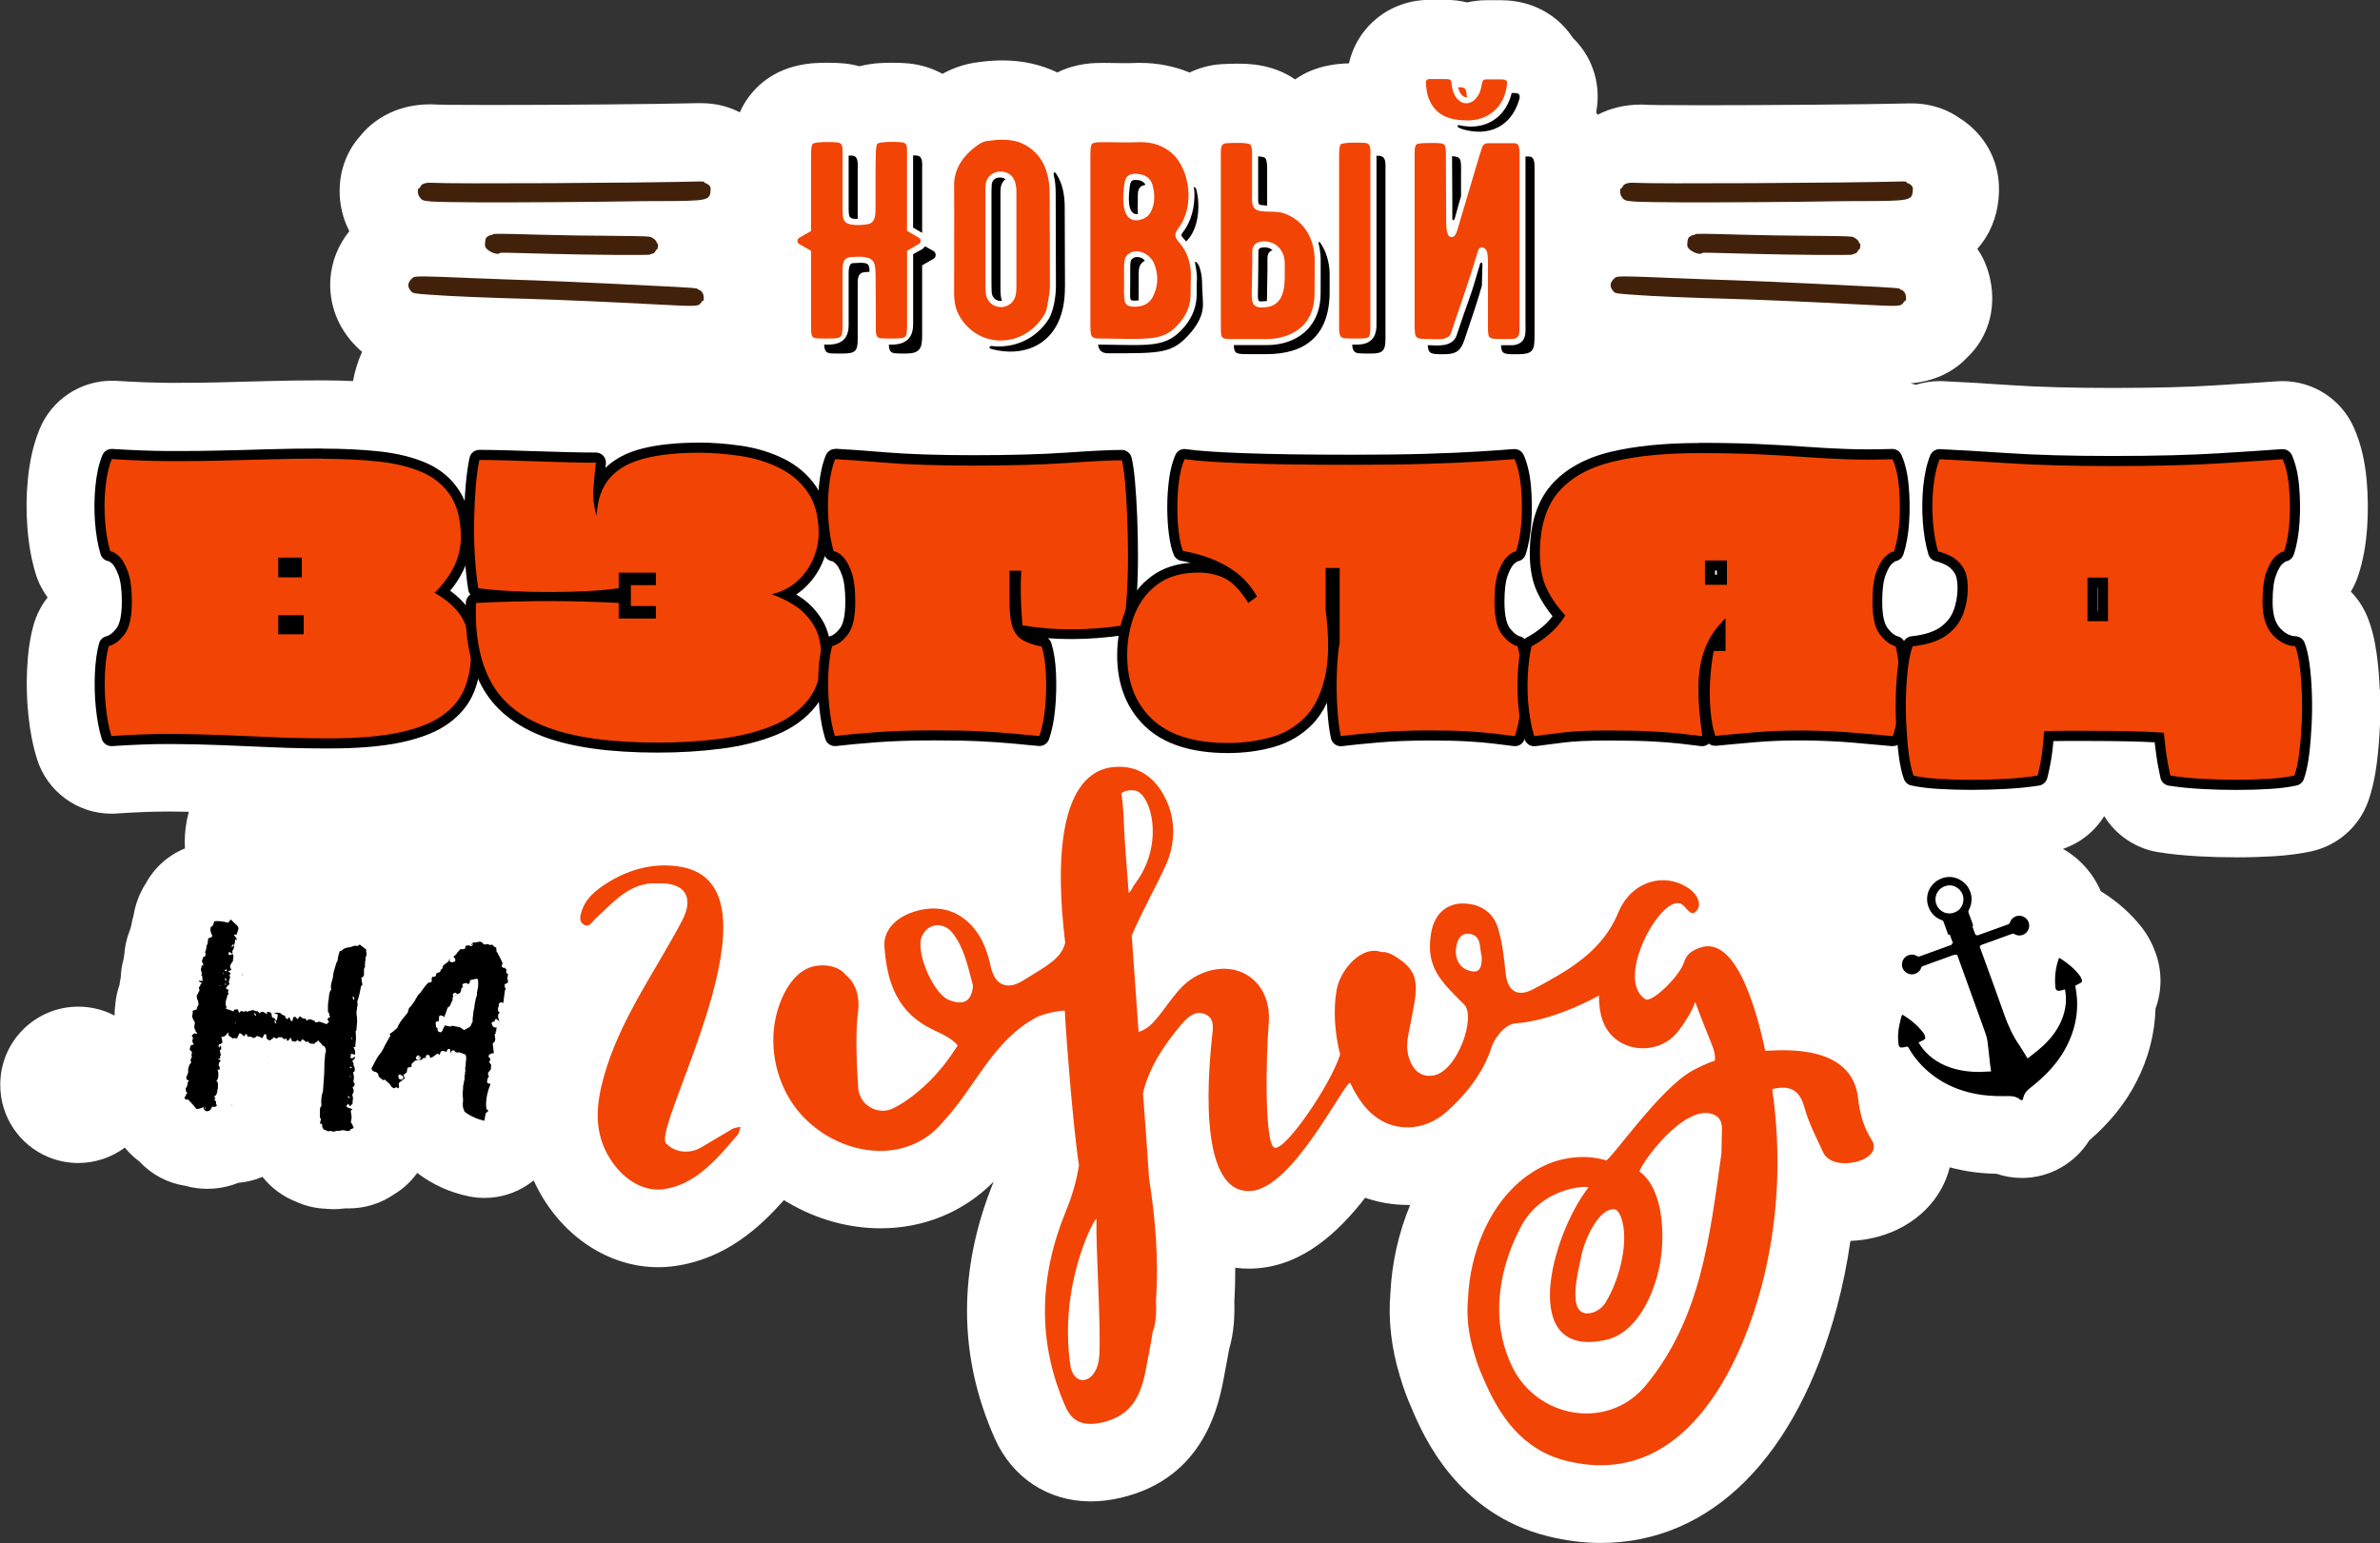 <?xml version="1.0" encoding="UTF-8"?> <svg xmlns="http://www.w3.org/2000/svg" id="_Слой_2" data-name="Слой 2" viewBox="0 0 365.9 237.31"><rect x="0" y="0" width="365.9" height="237.31" fill="#333333" stroke="none"/> <defs> <style> .cls-1, .cls-2, .cls-3, .cls-4 { stroke-width: 0px; } .cls-1, .cls-5 { fill: #f24405; } .cls-3 { fill: #fff; } .cls-5 { stroke: #fff; stroke-miterlimit: 10; stroke-width: .31px; } .cls-4 { fill: #42210b; } </style> </defs> <g id="_Слой_1-2" data-name="Слой 1"> <g> <path class="cls-3" d="m365.86,106.07c-.07-1.97-.23-3.81-.46-5.47-.32-2.32-.79-4.16-1.46-5.8-.6-1.45-1.46-2.75-2.52-3.83.45-.75.83-1.56,1.11-2.41.76-2.28,1.22-4.76,1.4-7.58.16-2.37.13-4.77-.08-7.13-.28-3.11-.93-5.78-1.99-8.15-1.94-4.34-6.25-7.1-10.95-7.1-.29,0-.58.01-.88.03-2.11.15-5.31.37-9.59.63-4.06.26-9.35.39-15.73.39-6.04,0-11.17-.14-15.24-.41-4.41-.3-8.04-.51-10.77-.63-.18,0-.36-.01-.53-.01-1.25,0-2.46.2-3.62.56-.27-.08-.54-.16-.81-.22,4.16-.35,6.94-2.1,8.74-4.02.79-.75,1.49-1.62,2.06-2.58,2.65-4.45,1.88-9.44.35-12.57-.26-.53-.56-1.03-.89-1.51,1.82-2.04,2.97-4.68,3.26-7.7.55-5.8-2.32-9.37-4.2-11.05-.44-.4-1.04-.88-1.78-1.34-1.69-1.19-4.12-2.27-7.39-2.27-.15,0-.31,0-.48,0-6.08.16-21.84.28-31.86.28-6.5,0-7.96-.05-8.18-.06-.4-.03-.77-.04-1.13-.04-2.43,0-4.67.56-6.62,1.56-.08-.11-.15-.23-.23-.34.68-3.55-.12-7.13-2.26-9.98-.4-.54-.84-1.04-1.31-1.49-.34-.53-.73-1.03-1.16-1.51-1.42-1.6-4.61-4.29-9.95-4.29h-2.17c-.98,0-1.98.11-2.97.34-1.04-.25-2.13-.39-3.27-.39h-2.51c-6.14,0-11.12,4.11-12.4,9.76-2.05.05-5.32.38-8.28,2.47-3.49-2.42-7.35-2.42-8.94-2.42-.97,0-1.88.05-2.48.08-.07,0-.15,0-.22.02-1.54.13-3.1.55-4.58,1.26-2.34-.96-4.88-1.48-7.55-1.48-.16,0-.31,0-.47,0-.16,0-.33,0-.49.02-.31.02-1.14.02-1.9.02l-1.13-.02c-.68-.01-1.25-.02-1.71-.02-1.3,0-4.15,0-7.08,1.47-2.55-1.22-5.37-1.85-8.46-1.85-1.32,0-2.68.11-4.19.34-1.76.27-3.44.85-5.01,1.72-1.63-.89-3.41-1.42-5.17-1.59-.99-.1-2.03-.11-2.58-.11-1.09,0-2.95,0-5.02.54-.77-.21-1.55-.36-2.32-.43-.99-.1-2.04-.11-2.59-.11-1.99,0-6.64,0-10.42,3.39-.16.14-.31.29-.46.44-1.21,1.21-2.03,2.51-2.6,3.79-1.55-.8-3.52-1.41-5.98-1.41-.15,0-.31,0-.48,0-6.08.16-21.84.28-31.86.28-6.5,0-7.96-.05-8.18-.06-.39-.03-.77-.04-1.13-.04-4.43,0-8.29,1.82-10.76,4.91-.57.63-1.07,1.33-1.5,2.09-2.14,3.77-2.17,8.59-.14,12.5-1.7,2.12-2.72,4.63-2.91,7.34-.27,3.85,1.14,7.55,3.97,10.39.06.06.11.11.17.17.24.23.48.45.73.65-.64,1.43-1.11,2.94-1.4,4.5-1.52-.07-3.09-.11-4.72-.11-3.02,0-5.93.04-8.64.12-2.58.08-5.12.14-7.62.2-1.8.04-3.66.06-5.52.06-.63,0-1.26,0-1.9,0-2.44-.02-5.11-.12-7.93-.3-.26-.02-.51-.02-.76-.02-4.83,0-9.22,2.91-11.08,7.41-.92,2.24-1.52,4.76-1.81,7.71-.25,2.45-.27,4.94-.08,7.39.2,2.67.62,5,1.27,7.15.41,1.34,1.04,2.57,1.84,3.66-.98,1.24-1.72,2.68-2.16,4.25-.56,2.01-.88,4.27-1,6.9-.1,2.29-.04,4.61.2,6.9.26,2.54.7,4.76,1.33,6.79,1.57,5.03,6.23,8.41,11.44,8.41.27,0,.54,0,.81-.03,2.92-.2,5.57-.3,7.88-.3h.57c.89,0,1.77.02,2.64.04-.41,1.51-.63,3.07-.63,4.66,0,.32.02.65.04.97-2.57,1.04-4.7,2.95-6.02,5.38-.36.54-.67,1.12-.94,1.73-.45,1.02-.77,2.09-.94,3.18-.14.46-.25.94-.33,1.43-.05.19-.1.38-.14.57-.06.15-.12.31-.17.46-.43,1.12-.7,2.3-.78,3.5-.05.27-.1.54-.13.82-.26.93-.4,1.88-.43,2.82-.08.36-.15.72-.19,1.09-.34.98-.56,2.01-.65,3.06-.07.55-.11,1.11-.11,1.66-1.69-.89-3.6-1.37-5.58-1.37-6.62,0-11.99,5.37-11.99,11.99v.06c0,4.85,2.92,9.22,7.4,11.08,1.48.61,3.04.91,4.59.91,2.56,0,5.08-.82,7.16-2.37.67.83,1.44,1.55,2.27,2.16,1.86,2.01,4.35,3.31,7.02,3.71,1.09.31,2.23.47,3.4.47,1.37,0,2.74-.22,4.06-.66.24-.08.48-.17.72-.27,1.28-.1,2.53-.42,3.7-.91,1.34,1.71,3.16,3.04,5.18,3.83,1.43.65,2.96,1.01,4.51,1.07.42.04.84.07,1.26.07.57,0,1.14-.04,1.7-.12.12,0,.6,0,.6,0,2.59,0,5-.8,6.98-2.17,1.44-.86,2.63-1.99,3.56-3.29.03.02.06.05.08.07,2.34,1.76,4.97,2.94,7.82,3.53.8.17,1.62.25,2.43.25,2.4,0,4.77-.72,6.78-2.1.27-.19.53-.38.79-.59.21.47.44.93.69,1.4,3.91,7.36,10.98,11.94,18.44,11.94.88,0,1.77-.06,2.65-.19,7.83-1.13,13.04-6.01,16.69-10.12.26.16.51.32.78.46,4.36,2.53,9.22,3.87,14.07,3.87,6.71,0,12.81-2.53,17.4-7.17-5.51,13.5-5.47,26.77.15,39.44,2.7,6.09,8.22,9.72,14.77,9.72,1.51,0,3.02-.18,4.64-.56,13.07-3.07,15.15-14.67,15.93-19.03.07-.42.15-.83.23-1.22.16-.77.3-1.57.45-2.47.79-2.7.89-5.28.83-7.41.1-1.71.15-3.45.14-5.23.68.09,1.37.13,2.08.13.41,0,.83-.01,1.26-.05,7.04-.51,12.45-5.46,16.63-10.84,2.09.72,4.29,1.1,6.55,1.1.12,0,.25,0,.37,0-1.77,4.25-2.82,8.92-3.04,13.58-.35,4.13.14,8.41,1.46,12.73.49,1.69,1.08,3.33,1.78,4.88,1.76,4.2,6.97,16.28,20.97,19.75,2.74.68,5.49,1.03,8.15,1.03,16.95,0,30.19-13.25,36.32-36.36.88-3.32,1.56-6.68,2.04-10.08,6.05-.23,11.36-3.25,13.97-7.99.59-1.07,1.02-2.18,1.3-3.32,1.17.3,2.36.55,3.6.72,1.14.15,2.3.24,3.6.27,1.25.42,2.57.64,3.9.64h0c4.3,0,8.16-2.27,10.36-5.78,3.18-2.74,5.57-5.72,7.3-9.12,1.81-3.55,2.77-7.32,2.88-11.15.98-2.64,1.05-5.63.03-8.51-.54-1.5-1.24-2.8-2.15-3.97-1.62-2.07-3.64-3.88-6.01-5.38-.1-.06-.19-.12-.29-.18-1.17-2.75-3.23-5.04-5.81-6.51,2.64-.9,4.89-2.68,6.34-5.04,1.8,2.92,4.82,4.99,8.33,5.55,1.86.3,3.91.5,6.09.63,1.99.11,4,.16,5.96.16s3.92-.06,5.74-.17c2.21-.14,4.09-.39,5.77-.76,4-.89,7.27-3.76,8.67-7.61.62-1.72,1.07-3.68,1.36-5.99.21-1.69.37-3.52.46-5.47.09-1.97.1-3.93.03-5.82Z"></path> <g> <path class="cls-1" d="m135.97,145.52c.39,5.51,1.95,10.29,7.66,12.89,1.8.82,2.98,1.55,3.61,2.34-1.26,1.97-2.64,3.8-4.31,5.46-1.24,1.24-3.41,3.15-5.63,4.21-2.39,1.14-5.18-.51-5.36-3.15-.23-3.36-.46-8.62-.02-11.78.27-1.91-.22-4.28-1.9-5.59-1.08-1.35-3.15-1.7-4.84-1.34-2.45.52-4.08,2.85-5,5.01-2.02,4.73-1.61,10.17.8,14.69,1.21,2.27,2.98,4.18,5.05,5.64.35.27.73.51,1.13.73,5.72,3.39,13.22,3.41,17.82-2.14,4.94-5.25,7.62-12.51,14.42-16.09,1.15-.6,4.08-1.15,4.31-.96.05,1.95,1.23,17.8,2.17,23.72-.37,2.36-1.03,4.7-2,7.04-4.11,9.99-4.48,20.13-.04,30.15,1.04,2.34,2.85,3.01,5.71,2.34,6.1-1.43,6.29-6.77,7.15-10.97.2-.96.36-1.93.5-2.89.56-1.43.59-3.15.52-4.78.43-6.29-.07-12.6-1.06-18.84-.28-4.37-.61-8.74-.94-13.1.89-3.87,3.08-7.22,5.83-10.5.94-1.12,2.16-2.33,3.71-1.68,1.68.7,1.15,2.49,1.04,3.86-.19,2.41-2.78,23.98,6.04,23.33,6.49-.47,14.25-16.66,15.23-16.63.57,1.21,1.23,2.34,1.98,3.31,2.11,2.72,4.89,3.78,7.7,3.5,1.92-.19,3.7-1.08,5.14-2.35,5.36-4.73,6.68-9.19,6.82-9.67.41-1.45,2-3.78,3.78-3.92,6.09-.47,12.37-4.04,12.83-4.3,0,2.71.59,5.4,2.99,7.01,2.52,1.69,6.13,1.43,8.37-.62,1.18-1.08,2.91-3.77,3.44-5.39.78,2.14,2.49,6.41,2.53,6.49.4.93.57,1.77.5,2.52-1.22.44-2.42.96-3.55,1.6-4.9,2.75-12.21,13.33-13.17,13.76-2.82-.93-6.3-.55-8.81.49-4.68,1.94-8.01,5.89-10.04,10.45-1.44,3.24-2.25,6.78-2.39,10.34-.25,2.6.03,5.41.99,8.5.34,1.2.77,2.38,1.28,3.51,2.52,6.02,6.08,11.21,12.86,12.9,19.57,4.86,27.62-17.87,29.98-26.77,2.63-9.91,3.11-20.25,1.66-30.38,0,0,0,0,0-.01,2.55-.63,4.19-.01,4.94,2.78.65,2.41,1.85,4.67,2.9,6.96,1.49,3.23,9.47,1.27,7.47-1.9-1.4-2.22-1.86-4.26-2.11-6.48-.96-8.27-11.44-7.35-13.93-7.27-.1,0-.2.01-.29.02-.02,0-.03,0-.05-.01-.87-3.99-4.04-18.17-10.14-15.81-1.26.49-1.98,1.01-2.36,2.23-.62,2.05-4.93,6.28-5.92,5.66-4.9-3.09,2.59-16.52,5.6-14.6.77.49,1.43,2.18,2.36.87.69-.97-.02-2.4-1.18-3.23-3.82-2.72-8.97-1.18-10.94,3.6-2.5,6.07-7.73,8.95-13.02,11.78-2.45,1.31-4.04.44-4.33-2.54-.23-2.31-.5-4.66-1.17-6.86-.8-2.6-3.01-3.8-5.63-3.74-1.38.03-4.14.79-4.7,4.87-.67,4.87,1.38,6.98,5.12,10.63,1.91,1.86-.99,10.25-4.65,10.93-2.73.51-3.66-1.99-3.92-3.08-.26-1.08-.21-2.06,0-3.14,1.31-7.02,2.45-9.42-2.15-12.16-.73-.44-1.4-.66-2-.58-2.89-1.11-6.29,2.57-6.87,5.82-.53,2.99-.31,6.57.54,9.93-1.44,4.6-8.43,14.85-10.08,14.33-1.58-.5-1.33-13.81-.9-19.11.54-6.57-4.99-10.3-10.86-7.43-3.25,1.59-4.68,5-7.07,7.45-.57.58-1.41,1.12-2.08,1.27-.36-4.93-.71-9.87-1.05-14.8,1.56-3.68,3.57-7.18,5.23-10.82,1.32-2.88,1.54-6.19.43-9.16-1.21-3.23-3.61-5.84-7.19-5.96-2.43-.08-11.96-.22-8.7,27.06-.63,2.4-2.59,3.4-6.54,5.83-2.35,1.45-4.27.76-4.92-2.24-.58-2.69-1.58-5.2-3.76-7.04-2.67-2.26-5.92-2.2-8.77-1.07-1.85.73-3.98,2.48-3.8,5.04Zm94.99,60.21c-1.29-5.72.12-11.97,2.89-17.16,3.35-6.28,10.59-6.28,10.34-5.97-5.65,7.24-10.91,26.45,2.69,23.42,4.91-1.09,7.45-7.22,8.28-11.48.81-4.16.73-11.58-3.09-14.4.06-1.04,6.95-10.7,11.43-8.75,1.04.45,1.27,1.37,1.23,2.41-.04,1.16-.05,2.33-.07,3.49-1.78,12.58-3.07,25.35-11.65,35.74-.15.18-.3.35-.46.52-5.83,6.31-16.19,4.4-20.01-3.3-.71-1.43-1.24-2.95-1.59-4.52Zm12.1-12.37c.32-2.1,2.6-7.81,5.25-7.4.37.06.75.77.93,1.26,1.19,3.36-.03,9.03-2.32,12.93-.52.88-1.37,1.54-2.37,1.74-4.04.82-1.7-7.16-1.49-8.54Zm-16.59-43.99c-1.68-.19-2.7-1.42-2.64-3.19.04-1.3.55-2.78,2.05-2.6,2.02.25,1.53,2.31,1.92,3.51.02,1.19-.11,2.41-1.33,2.28Zm-57.46,59.01c-.24,4.41-3.92,5.09-4.45,1.56-1.89-12.79,4.02-23.21,4.01-22.5-.1,4.7.7,16.26.44,20.95Zm5.37-86.85c2.49.22,4.89,8.18.04,14.45-.32.41-.47,1.04-.9,1.31-.19-2.53-.38-5.05-.57-7.58-.19-2.48-.14-5.18-.56-7.72.42-.36,1.05-.54,1.98-.46Zm-32.72,22.64c.76-2.18,3.32-2.62,4.82-.67,1.85,2.41,2.37,5.39,3.11,8.05-.23,2.73-1.74,2.96-3.67,2.22-2.37-.9-5.11-7.17-4.26-9.6Z"></path> <path class="cls-1" d="m89.69,142.13c.88.57,1.26-.31,1.83-.84,2.8-2.59,5.34-5.7,9.54-5.46,4.23-.21,5.72,2.1,3.81,5.72-4.17,7.91-9.56,15.16-12.03,23.98-1.16,4.13-1.53,8.05.47,11.81,1.81,3.41,5.14,6.03,8.79,5.5,4.87-.7,8.18-4.7,11.32-8.38.26-.3.29-.8.43-1.21-.43.11-.92.13-1.29.35-1.61.92-3.18,1.91-4.78,2.84-1.49.86-3.36.87-4.77-.11-.24-.17-.46-.35-.63-.56-2.11-2.67,19.05-39.49,2.35-42.48-4.34-.78-8.69.49-12.37,3.14-1.24.89-2.4,2.01-2.9,3.56-.24.73-.53,1.63.25,2.14Z"></path> </g> <g> <path class="cls-2" d="m141.34,36.43c.22.13.35.35.35.61,0,.3-.13.48-.35.61l-1.73,1v11.18c0,2.3-.13,2.38-2.47,2.38-.74,0-1.3,0-1.69-.04-1.08-.09-.95-1.04-.95-2.21l-.04-7.54c0-.74-.04-1.34-.17-1.78-.35-1.21-2.21-1.04-3.47-.95-1.26.09-1.13,1.21-1.13,2.43v7.88c0,2.04-.17,2.21-2.3,2.21-1.47,0-2.21.04-2.56-.3-.3-.35-.3-.91-.3-2.47v-10.79l-1.73-1c-.22-.13-.35-.3-.35-.61,0-.26.13-.48.35-.61l1.73-1v-11.52c0-1.08.09-1.69.3-1.91.43-.39,3.03-.35,3.86-.26,1.17.09,1,1.08,1,2.38v7.19c0,1.39-.09,2.25.39,2.73.52.48,2.04.48,3.16.3,1.3-.13,1.21-1.47,1.21-2.73v-3.86c0-1.69,0-2.99.04-3.86,0-1.08.09-1.69.3-1.91.39-.39,2.99-.35,3.81-.26,1.17.09,1,1.08,1,2.21v11.48l1.73,1Zm-10.22,4.03c-.39.04-.65.39-.65,1.65v7.88q0,2.99-3.08,2.99h-.69c.04.56.13.87.3,1.08.35.35,1.08.3,2.56.3,1.99,0,2.3-.43,2.3-2.21v-7.88c0-1.21-.13-2.34,1.13-2.43.22,0,.43-.04.69-.04,0-.43-.04-.74-.13-.95-.17-.39-.52-.52-2.43-.39Zm-.65-9.14c0,1.39,0,1.86.22,2.08.26.26.56.26,1.17.26v-7.36c0-1.3.17-2.38-1-2.38h-.39v7.41Zm13.04,7.28l-1.3-.74c-.09.17-.26.35-.48.48l-1.34.74v10.74q0,3.16-3.25,3.16h-.48c0,.74.17,1.3.95,1.34.39.04.95.04,1.69.04,2.12,0,2.47-.82,2.47-2.73v-10.83l1.73-1c.22-.13.35-.3.35-.61,0-.26-.13-.48-.35-.61Zm-3.12-3.6l1.34.78h.04v-9.66c0-1.13.17-2.21-1-2.21h-.39v11.09Z"></path> <path class="cls-2" d="m161.53,29.67l.04,14.34c0,.48-.13,1.6-.48,3.38-.04.39-.22.74-.43,1.13-3.42,5.5-10.61,5.16-13.39-.04-.52-.95-.74-2.08-.74-3.47.04-12.74,0-15.03,0-16.25-.09-2.56,1.13-4.72,3.64-6.54.52-.39,1-.61,1.56-.69,3.42-.52,5.59-.04,7.41,1.69,1.82,1.69,2.38,4.16,2.38,6.46Zm-5.68,16.12c.17-.39.26-.95.26-1.65v-14.64c0-.61-.09-1.08-.22-1.52-.69-2.12-3.9-1.86-4.2.35-.04.26-.04.69-.04,1.39v14.12c0,.87.04,1.52.22,1.86.69,1.78,3.21,1.82,3.99.09Zm7.88-1.65l-.04-12.3c0-1.73-.3-3.6-1.3-5.11-.22-.39-.48-.22-.39.17.22.87.3,1.82.3,2.77l.04,14.34c0,1.34-.3,3.55-1.04,4.94-2.08,3.34-5.59,4.64-8.84,4.25-.35-.04-.48.35-.13.43,5.59,1.56,11.44-1.04,11.39-9.49Zm-11.26-15.73c-.04.61-.04.78-.04,1.3v14.12c0,.91.04,1.39.13,1.56.26.69.91.95,1.47.87-.13-.3-.22-1-.22-1.91v-14.12c0-.69,0-1.13.04-1.39.09-.56.35-1,.74-1.3-.74-.48-2.04-.3-2.12.87Z"></path> <path class="cls-2" d="m183.24,42.67c-.04.56-.04,1.39-.04,2.38.04,1.73-.52,3.25-1.69,4.64-2.51,2.99-4.46,2.6-12.69,2.51-.48,0-.82-.13-1.04-.35-.3-.35-.3-1-.3-2.43v-25.52c0-1.04.09-1.69.26-1.86.43-.43,1.39-.35,4.68-.3,1.13,0,2.04,0,2.73-.04,2.04-.04,3.68.52,5.07,1.69,2.82,2.43,3.73,8.28,1.08,11.78-.61.82-.61,1.17.09,1.99,1.3,1.47,1.91,3.34,1.86,5.5Zm.48-2.3c.09.43.3,1.69.3,2.34-.04.52-.04,1.34-.04,2.34.04,1.86-.56,3.6-1.86,5.16-2.82,3.34-5.16,2.86-13.3,2.77.09.87.56,1.34,1.56,1.34,8.23,0,9.92.09,12.74-3.25.87-1.04,1.86-2.56,1.82-4.29,0-1-.13-2.34-.13-3.08,0-1.34-.26-2.43-.56-2.99-.3-.52-.56-.52-.52-.35Zm-10.7-12.13c-.3,2.12-.56,6.32,2.47,5.33.56-.17.95-.48,1.21-.91.82-1.43.65-2.9.39-3.99-.26-1.17-1.08-1.69-2.25-1.78-1.13-.09-1.65.26-1.82,1.34Zm4.03,17.42c.82-1.56.95-3.21.3-4.94-.48-1.34-2.17-2.34-3.38-1.78-1.17.61-1,1.17-1,4.12,0,3.21-.22,3.86,1.3,3.94,1.34.04,2.25-.39,2.77-1.34Zm-2.25-17.98c-.78-.04-1,.04-1.13,1.17-.35,2.69.04,4.2,1.26,4.07-.04-.74,0-1.6,0-2.99s.82-1.39,1.17-1.52c-.26-.48-.69-.69-1.3-.74Zm-.48,11.96c-.61.35-.56.22-.56,3.42s-.17,3.12.56,3.16c.3,0,.52,0,.74-.04v-4.03c0-.69.09-1.17.26-1.43.26-.35.43-.52.69-.61-.3-.52-1.17-.74-1.69-.48Zm7.58-3.99c-.35.52-.43.43.04,1l.43.48c.09-.09.13-.13.48-.56,1.34-1.78,1.69-4.68,1.13-7.19-.09-.48-.26-.65-.39-.61-.09.04,0,.22.04.69.09,2.21-.43,4.5-1.73,6.19Z"></path> <path class="cls-2" d="m202.26,42.67c0,2.04,0,3.12-.04,3.25-.43,5.24-4.9,6.37-7.49,6.37h-4.98c-2.17,0-2.21-.04-2.21-2.17v-26.17c0-1.04-.09-1.99.95-2.08,1.34-.09,3.47-.13,3.86.26.17.17.3.69.3,1.47v6.11c0,1.39-.22,2.43,1.26,2.6.22.04.87.09,1.86.09.78.04,1.39.13,1.82.3,2.73,1.04,4.55,3.47,4.68,7.06v2.9Zm.48-5.16c.17.69.26,1.43.3,2.21v2.95c0,2.12,0,2.95-.04,3.29-.35,4.38-3.6,7.1-8.28,7.1h-5.03c.04,1.34.35,1.39,2.21,1.39h2.82c5.94,0,9.7-2.82,9.7-9.62v-2.9c-.04-.87-.17-1.65-.39-2.38-.22-.82-.61-1.56-1.04-2.21-.17-.26-.35-.13-.26.17Zm-5.37,3.03c0-2.43-1.82-3.51-3.47-3.25-.78.13-1.17.56-1.21,1.26,0,2.64,0,1.56-.04,4.12,0,3.6-.48,4.59,1.82,4.42,3.21-.26,2.9-3.6,2.9-6.54Zm-3.34-2.47c-.39.04-.52.17-.56.48,0,1.08-.04,2.77-.04,4.12,0,3.94-.35,3.73,1,3.64.13,0,.22,0,.35-.04,0-.65.04-1.47.04-2.56.04-2.56.04-1.47.04-4.12.04-.56.26-.95.78-1.13-.43-.35-1-.52-1.6-.39Zm0-6.54s.35.04.78.09v-5.85c0-.78-.13-1.3-.3-1.47-.13-.13-.56-.22-1.08-.26v5.68c0,1.78-.04,1.73.61,1.82Zm16.81-7.19v25.65c0,2.17-.09,2.21-2.21,2.21-.82,0-1.43,0-1.86-.04-1.17-.09-1.04-1.17-1.04-2.38v-25.82c0-1.04.09-1.69.26-1.86.43-.43,3.03-.35,3.86-.3,1.17.13,1,1.08,1,2.56Zm1.17-.39h-.39v26.04q0,2.99-2.99,2.99h-.74c.04.74.22,1.3,1.04,1.34.43.04,1.04.04,1.86.04,1.78,0,2.21-.43,2.21-2.21v-25.65c0-1.47.17-2.43-1-2.56Z"></path> <path class="cls-2" d="m218.16,21.92c.65-.09,1.34-.09,2.08-.09,2.12,0,2.21.09,2.21,2.21,0-.17,0,2.99.04,9.44,0,1.43,0,1.73.22,2.43.17.52.74.52.95,0,.09-.17.17-.39.26-.65l3.21-10.83c.26-.78.43-1.34.52-1.65.17-.61.56-.91,1.08-.91h4.12c1,.04.91,1.08.91,2.43v25.34c0,1.39.17,2.47-1.17,2.64h-1.52c-2.43,0-2.47,0-2.47-2.34v-9.4c0-.91-.04-1.52-.17-1.86-.22-.52-.87-.74-1.04-.13-.17.52-.3,1.04-.48,1.56-.17.65-.91,3.03-3.25,9.83-.22.65-.35,1-.43,1.3-.48,1.39-2.43,1.04-3.47,1.04-2.3,0-2.43-.09-2.43-2.38v-25.86c0-1-.09-2.08.82-2.12Zm13.69-8.92c.09-.74-.26-.95-1.13-.95h-2.17c-.78,0-.82.43-.95,1.21-.26,1.52-1.21,2.47-2.17,2.47s-1.86-.95-2.08-2.56c-.09-.56.09-1.17-1.04-1.17h-2.51c-.48,0-.74.26-.74.65,0,.61.17,1.65.3,2.12,1,3.16,3.47,3.86,6.11,3.9,3.12.09,5.98-1.91,6.37-5.68Zm-3.94,27.6l-.09,3.34c-.69,2.43-1.26,4.12-2.64,8.19-.56,1.65-1.08,2.34-3.25,2.34-1.91,0-2.34-.04-2.43-1.39h.26c.95,0,3.55.43,4.2-1.56l.43-1.3c1-2.99,1.82-5.07,2.25-6.59l.91-3.08c.09-.26.35-.22.35.04Zm-3.29-14.38v3.94l-.3,1.04-.65,2.34c-.13.43-.39.43-.39,0v-2.47l-.04-7.06c1.34.09,1.39.39,1.39,2.21Zm1.08-11.13c-.52.17-1.43-.22-1.73-1.82,1.78-.09,1.52.48,1.73,1.82Zm7.88.17c-.87,2.95-2.82,4.77-5.76,4.98-1.3.09-3.08-.3-3.6-.65-.26-.13-.09-.39.09-.35.43.13,1.43.22,1.6.22,3.29.09,5.72-1.91,6.5-5.16h.48c.52,0,.91.22.69.95Zm2.34,11.22v24.78c0,2.56-.04,3.21-2.69,3.21-2.04,0-2.38,0-2.47-1.39h1.86c2.21-.26,1.91-2.08,1.91-3.42v-25.6h.48c1,0,.91,1.08.91,2.43Z"></path> </g> <g> <path class="cls-5" d="m141.34,36.43c.22.13.35.35.35.61,0,.3-.13.48-.35.61l-1.73,1v11.18c0,2.3-.13,2.38-2.47,2.38-.74,0-1.3,0-1.69-.04-1.08-.09-.95-1.04-.95-2.21l-.04-7.54c0-.74-.04-1.34-.17-1.78-.35-1.21-2.21-1.04-3.47-.95-1.26.09-1.13,1.21-1.13,2.43v7.88c0,2.04-.17,2.21-2.3,2.21-1.47,0-2.21.04-2.56-.3-.3-.35-.3-.91-.3-2.47v-10.79l-1.73-1c-.22-.13-.35-.3-.35-.61,0-.26.13-.48.35-.61l1.73-1v-11.52c0-1.08.09-1.69.3-1.91.43-.39,3.03-.35,3.86-.26,1.17.09,1,1.08,1,2.38v7.19c0,1.39-.09,2.25.39,2.73.52.48,2.04.48,3.16.3,1.3-.13,1.21-1.47,1.21-2.73v-3.86c0-1.69,0-2.99.04-3.86,0-1.08.09-1.69.3-1.91.39-.39,2.99-.35,3.81-.26,1.17.09,1,1.08,1,2.21v11.48l1.73,1Z"></path> <path class="cls-5" d="m161.53,29.67l.04,14.34c0,.48-.13,1.6-.48,3.38-.04.39-.22.74-.43,1.13-3.42,5.5-10.61,5.16-13.39-.04-.52-.95-.74-2.08-.74-3.47.04-12.74,0-15.03,0-16.25-.09-2.56,1.13-4.72,3.64-6.54.52-.39,1-.61,1.56-.69,3.42-.52,5.59-.04,7.41,1.69,1.82,1.69,2.38,4.16,2.38,6.46Zm-5.68,16.12c.17-.39.26-.95.26-1.65v-14.64c0-.61-.09-1.08-.22-1.52-.69-2.12-3.9-1.86-4.2.35-.04.26-.04.69-.04,1.39v14.12c0,.87.04,1.52.22,1.86.69,1.78,3.21,1.82,3.99.09Z"></path> <path class="cls-5" d="m183.24,42.67c-.04.56-.04,1.39-.04,2.38.04,1.73-.52,3.25-1.69,4.64-2.51,2.99-4.46,2.6-12.69,2.51-.48,0-.82-.13-1.04-.35-.3-.35-.3-1-.3-2.43v-25.52c0-1.04.09-1.69.26-1.86.43-.43,1.39-.35,4.68-.3,1.13,0,2.04,0,2.73-.04,2.04-.04,3.68.52,5.07,1.69,2.82,2.43,3.73,8.28,1.08,11.78-.61.82-.61,1.17.09,1.99,1.3,1.47,1.91,3.34,1.86,5.5Zm-10.22-14.43c-.3,2.12-.56,6.32,2.47,5.33.56-.17.95-.48,1.21-.91.82-1.43.65-2.9.39-3.99-.26-1.17-1.08-1.69-2.25-1.78-1.13-.09-1.65.26-1.82,1.34Zm4.03,17.42c.82-1.56.95-3.21.3-4.94-.48-1.34-2.17-2.34-3.38-1.78-1.17.61-1,1.17-1,4.12,0,3.21-.22,3.86,1.3,3.94,1.34.04,2.25-.39,2.77-1.34Z"></path> <path class="cls-5" d="m202.26,42.67c0,2.04,0,3.12-.04,3.25-.43,5.24-4.9,6.37-7.49,6.37h-4.98c-2.17,0-2.21-.04-2.21-2.17v-26.17c0-1.04-.09-1.99.95-2.08,1.34-.09,3.47-.13,3.86.26.17.17.3.69.3,1.47v6.11c0,1.39-.22,2.43,1.26,2.6.22.04.87.09,1.86.09.78.04,1.39.13,1.82.3,2.73,1.04,4.55,3.47,4.68,7.06v2.9Zm-4.9-2.12c0-2.43-1.82-3.51-3.47-3.25-.78.13-1.17.56-1.21,1.26,0,2.64,0,1.56-.04,4.12,0,3.6-.48,4.59,1.82,4.42,3.21-.26,2.9-3.6,2.9-6.54Zm13.47-16.2v25.65c0,2.17-.09,2.21-2.21,2.21-.82,0-1.43,0-1.86-.04-1.17-.09-1.04-1.17-1.04-2.38v-25.82c0-1.04.09-1.69.26-1.86.43-.43,3.03-.35,3.86-.3,1.17.13,1,1.08,1,2.56Z"></path> <path class="cls-5" d="m218.16,21.92c.65-.09,1.34-.09,2.08-.09,2.12,0,2.21.09,2.21,2.21,0-.17,0,2.99.04,9.44,0,1.43,0,1.73.22,2.43.17.52.74.52.95,0,.09-.17.17-.39.26-.65l3.21-10.83c.26-.78.43-1.34.52-1.65.17-.61.56-.91,1.08-.91h4.12c1,.04.91,1.08.91,2.43v25.34c0,1.39.17,2.47-1.17,2.64h-1.52c-2.43,0-2.47,0-2.47-2.34v-9.4c0-.91-.04-1.52-.17-1.86-.22-.52-.87-.74-1.04-.13-.17.52-.3,1.04-.48,1.56-.17.65-.91,3.03-3.25,9.83-.22.65-.35,1-.43,1.3-.48,1.39-2.43,1.04-3.47,1.04-2.3,0-2.43-.09-2.43-2.38v-25.86c0-1-.09-2.08.82-2.12Zm13.69-8.92c.09-.74-.26-.95-1.13-.95h-2.17c-.78,0-.82.43-.95,1.21-.26,1.52-1.21,2.47-2.17,2.47s-1.86-.95-2.08-2.56c-.09-.56.09-1.17-1.04-1.17h-2.51c-.48,0-.74.26-.74.65,0,.61.17,1.65.3,2.12,1,3.16,3.47,3.86,6.11,3.9,3.12.09,5.98-1.91,6.37-5.68Zm-6.15,2.08c-.52.17-1.43-.22-1.73-1.82,1.78-.09,1.52.48,1.73,1.82Z"></path> </g> <g> <path class="cls-2" d="m11.99,166.89v-.06s.04.02,0,.06Zm16.9,2.13l.69.75.63.75c.54-.04.88-.15,1.04-.35,0,.08.02.17.06.29l.06.12c.15.27.4.35.75.23.23-.12.38-.33.46-.63h.4c.19,0,.31-.08.35-.23-.08-.15-.12-.25-.12-.29v-.17c.08-.04-.02-.19-.29-.46l.23-.11c-.08-.08-.15-.19-.23-.35.19-.08.31-.17.35-.29l.06-.23.11-.23c-.08-.08-.08-.17,0-.29l.06-.17v-.69c.04-.15-.04-.31-.23-.46.19-.19.29-.46.29-.81v-.52l-.12-.46.17.06.11.06c.04-.11.06-.27.06-.46-.04-.04-.1-.13-.17-.29.04-.38.15-.61.35-.69l-.12-.11-.12-.06c-.11-.04-.17-.1-.17-.17h.35c-.12-.19-.1-.37.06-.52-.04-.11-.1-.36-.17-.75.15-.04.23-.15.23-.35,0-.08-.06-.21-.17-.4-.04.11-.1.25-.17.4-.12-.35-.1-.54.06-.58l.23-.06.11-.11s.08-.06.12-.06l-.06-.46-.12-.46c.38.08.73-.15,1.04-.69.08.38.13.6.17.63.12,0,.19.02.23.06l.17.17c.11.11.25.11.4,0,.23.15.4.11.52-.12l.12-.29c.08-.15.12-.25.12-.29.19,0,.35.08.46.23l.17.17.12.06s.11-.12.23-.35c.15.04.23.1.23.17v.12l.06.11h.35l.29.06c.19.19.4.19.63,0,.08-.15.17-.19.29-.11.15,0,.38.1.69.29l.12-.17.11-.23c.04-.15.13-.23.29-.23.08.08.12.15.12.23v.23c0,.23.17.4.52.52l.17-.11.17-.12c.11-.04.21-.13.29-.29.27.27.52.27.75,0,.27.08.42.06.46-.06.04.15.15.27.35.35.15.04.29,0,.4-.11,0,.35.08.46.23.35.08,0,.13-.06.17-.17l.23-.29s.03.13.09.26c.06.14.11.24.14.32h.23l.23.06c.15-.04.25-.13.29-.29.27.19.42.29.46.29.08,0,.19-.13.35-.4.12.12.23.19.35.23l.12.12.17.12c.08-.08.15-.12.23-.12.15.23.29.35.4.35h.23c.15,0,.27.02.35.06.04-.15.13-.25.29-.29l.17-.12.06-.12s.06-.02.06-.06c.04.08.15.21.35.4l.17.17c.08.08.11.15.11.23.27.04.44.21.52.52.08.23.06.48-.06.75-.08.92-.12,1.42-.12,1.5,0,1.19-.08,2.63-.23,4.33-.23.54-.31,1.27-.23,2.19-.15.15-.23.35-.23.58v1.27c.15.08.19.21.11.4l-.06.23-.06.23c.23.04.35.1.35.17v.29c.04.15.12.31.23.46.31.11.54.21.69.29.27-.08.54-.06.81.06l.46-.12c.19-.04.36-.04.52,0,.15-.12.44-.14.87-.06l.23.06h.23c.19,0,.29-.08.29-.23l.29-.12.23-.11-.11-.29-.12-.29c-.19-.19-.25-.37-.17-.52.08-.31.1-.56.06-.75l-.06-.4-.06-.4s.1-.1.29-.17l-.29-.17-.23-.06c-.23-.08-.39-.17-.46-.29l.17-.23.11-.17c.04.08.15.21.35.4.08-.08.15-.17.23-.29l.12-.12v-.35l.06-.35c0-.23-.04-.46-.12-.69.15-.15.23-.35.23-.58,0-.15-.06-.33-.17-.52.38-.27.42-.56.11-.87.15-.5.13-.98-.06-1.44.19,0,.29-.15.29-.46,0-.27-.08-.48-.23-.63.12-.12.06-.33-.17-.63.35-.31.5-.54.46-.69l-.23.11-.17.12c-.15.04-.29-.02-.4-.17.19-.08.21-.21.06-.4.12-.12.35-.1.69.06.11-.38.04-.77-.23-1.15l.17-.06h.11l.06-.63.06-.58c0-.58-.02-.98-.06-1.21l.12-.11.06-.69.06-.69c0-.38-.04-.85-.11-1.38l.06-.4.06-.46c.08-.31.08-.58,0-.81.12-.31.23-.71.35-1.21l.12-.58.11-.58c.12-.15.19-.23.23-.23-.08-.31-.13-.67-.17-1.1.31-.08.44-.31.4-.69v-.52c0-.19.06-.33.17-.4-.04-.23-.04-.48,0-.75l.06-.35v-.35c.11-.19.17-.4.17-.63l-.06-.29v-.35l-.46-.35-.52-.4s-.1.03-.17.09c-.08.06-.15.11-.23.14-.19-.08-.38-.08-.58,0l-.29.11-.23.06c-.62.04-1.04.21-1.27.52-.04,0-.1.02-.17.06-.08.04-.13.06-.17.06-.19.58-.29,1.04-.29,1.38-.15.23-.29.58-.4,1.04l-.17.58-.12.52-.06.58-.17.58c-.15.5-.17.9-.06,1.21-.23.15-.37.65-.4,1.5-.04.11-.07.29-.09.52-.02.23-.03.4-.03.52v.87l.12.12s.06.1.06.17c0,.12.02.21.06.29l.12.23c-.23.04-.37.14-.4.29-.04.15.04.29.23.4l-.4.4-.58-.23-.58-.17c-.42.19-.65.15-.69-.12l-.29-.11-.35-.12c-.19-.04-.39.04-.58.23-.04-.23-.14-.35-.29-.35h-.23c-.12-.04-.27-.15-.46-.35-.08.04-.15.1-.23.17l-.11.23c-.08.08-.19-.02-.35-.29-.27-.04-.4,0-.4.12l-.06.29c0,.08-.04.15-.11.23-.15-.04-.25-.13-.29-.29l-.06-.17-.11-.17-.12.17-.12.17c-.31-.19-.42-.37-.35-.52-.23-.08-.39-.13-.46-.17l-.11-.11-.12-.12c-.19-.11-.56-.13-1.1-.06l.35.12.29.12v.14c0,.06,0,.13-.03.2-.02.08-.04.17-.06.29-.02.12-.03.21-.03.29-.27-.08-.37-.17-.29-.29-.27-.08-.42-.15-.46-.23l-.06-.17v-.23c-.08-.31-.33-.44-.75-.4l.06.17v.17l-.35-.17-.12-.11-.17-.06h-.29c-.12.04-.17.12-.17.23-.04,0-.1-.04-.17-.11l-.12-.12-.06-.12c-.12.04-.23.04-.35,0l-.23-.11c-.23-.08-.44-.04-.63.11-.23-.04-.37.02-.4.17l-.23-.23c-.15.15-.31.19-.46.11-.04-.04-.12-.06-.23-.06l-.12.06-.23.23s-.03-.12-.09-.26c-.06-.13-.11-.24-.14-.32l-.23.06h-.17c-.12.04-.19.14-.23.29-.23-.11-.62-.25-1.15-.4l.06-.23v-.12c-.19-.35-.15-.83.11-1.44-.04-.15.04-.31.23-.46-.11-.23-.11-.46,0-.69-.35-.08-.46-.19-.35-.35l.23-.29.29-.23c-.15-.11-.17-.33-.06-.63l.12-.35c0-.15-.04-.27-.12-.35.15-.15.21-.29.17-.4-.04-.04-.17-.1-.4-.17.11-.08.31-.17.58-.29-.23-.27-.29-.52-.17-.75l.17-.29.23-.35v-.29l.06-.29c0-.27-.06-.42-.17-.46-.31.19-.5.21-.58.06v-.23s.04-.1.12-.17l.12.11.11.06c.08.08.17.1.29.06-.04-.08-.06-.19-.06-.35l.17-.29c.11-.27.13-.46.06-.58.04-.04.1-.19.17-.46v-.23l.06-.23.11.06.12.06c.04-.19-.12-.44-.46-.75.08-.08.23-.12.46-.12l.06-.29.11-.29c.08-.23.1-.38.06-.46-.04-.19-.23-.42-.58-.69l-.29-.29-.29-.29c-.08.08-.13.15-.17.23l-.12.11-.06.17c-.92-.23-1.65-.31-2.19-.23l-.06.23-.11.29c-.08.19-.19.31-.35.35-.15.35-.08.81.23,1.38-.08.19-.29.31-.63.35l-.06.46-.06.46c-.12.11-.17.29-.17.52l-.06.35-.12.29v.17l.06.17c0,.19-.04.33-.12.4-.27.04-.37.17-.29.4-.15.04-.19.19-.11.46l.11.23.06.29h-.29c.04.15,0,.37-.11.63.15.35.19.63.11.87.15.15.19.33.12.52v.06l.06.11c.08.08.08.14,0,.17h-.63l.17.17.17.06c.11,0,.15.08.11.23-.11,0-.17.08-.17.23l-.06.17s-.08.02-.12.06l-.06.06.06.23.06.23-.11.23-.12.23c-.08.19-.15.31-.23.35l.06.23v.23c.04.15.1.27.17.35l.06.4v.29l-.12.11-.06.17c-.08.15-.1.27-.06.35l-.35.12-.23.06c-.08.08-.1.25-.06.52-.12.19-.12.42,0,.69l.17.35.17.29c-.15.62-.12,1.02.11,1.21-.04.11-.02.19.06.23l.12.12s.06.08.06.11c-.04.04-.11.06-.23.06l-.11-.06c-.08-.04-.25.08-.52.35.19.19.25.39.17.58l-.06.12v.17c.08.23.15.4.23.52-.31,0-.48.08-.52.23l-.06.23-.06.35c.19.08.31.21.35.4l-.06.35c-.04.08-.02.19.06.35-.23.27-.27.54-.11.81-.39.46-.54.96-.46,1.5l-.11.35-.17.35c-.08.35.06.54.4.58-.08.08-.15.21-.23.4v.23l-.06.17-.06.17-.11.17c-.08.11-.08.23,0,.35-.04.23.04.37.23.4-.23.23-.31.39-.23.46-.23.15-.29.31-.17.46.12.15.27.19.46.11Zm2.48,1.15c.08,0,.1.02.06.06-.08,0-.1-.02-.06-.06Zm.29,0c0,.19-.1.33-.29.4.11-.12.21-.25.29-.4Zm2.08-18.57v-.06l.06-.06c.08.08.06.12-.06.12Zm.63-1.96c.08.04.1.08.06.12-.08-.08-.14-.12-.17-.12,0-.04.02-.08.06-.12v.06l.06.06Zm.29-.52l.12-.12.06.17v.17l-.35-.12s.1-.08.17-.11Zm.12,1.44l.06.11s-.02.08-.06.12l-.17-.17s-.06-.1-.06-.17c0-.04.02-.04.06,0,.04,0,.1.04.17.12Zm-.06.52v.4c-.15-.04-.15-.17,0-.4Zm1.04-5.88l.12.06.06.06c-.08.12-.14.19-.17.23-.04.04-.08.06-.11.06-.04-.04-.06-.08-.06-.11.04-.04.1-.13.17-.29Zm-.06,24.69v.06s-.06.04-.06,0v-.12s.06.02.06.06Zm.46-12.57v-.06h.11c0,.12-.04.14-.11.06Zm1.04-7.38c-.08-.08-.06-.12.06-.12v.12s-.02.04-.06,0Zm2.02,6.23c-.04-.12-.1-.25-.17-.4.08,0,.15.04.23.12l.11.17c-.08.08-.13.12-.17.12Zm2.02,6.23l-.12.11c0-.08.04-.11.12-.11Zm1.04-5.59l.06.11.06.17c.08.15.1.25.06.29-.27-.12-.33-.31-.17-.58Zm11.54,12s-.15.02-.35-.06l.06-.11v-.17l.29.35Zm-.11-3.4l.35.17c-.11.04-.23-.02-.35-.17Zm.06-1.27c.08-.15.19-.15.35,0-.11.11-.23.11-.35,0Zm.35-4.73c0,.23.02.37.06.4-.15,0-.17-.13-.06-.4Zm.35-5.88c0,.12-.02.19-.06.23-.08-.08-.11-.15-.11-.23l-.06-.11-.12-.12h.29l.06.23Z"></path> <path class="cls-2" d="m57.1,164.36s.06-.1.06-.17c.08-.15.29-.56.63-1.21.31-.54.56-.9.75-1.1.11-.12.19-.23.23-.35,0-.04.03-.1.09-.17.06-.08.1-.15.14-.23s.06-.13.06-.17c.04-.04.06-.08.06-.12l.29-.52.29-.52.23-.4h.06v-.29l-.12-.11s.23-.13.58-.4c.08-.08.17-.16.29-.26.12-.1.19-.16.23-.2l.12-.12c.19-.54.61-1.17,1.27-1.9l.06-.12c.08-.08.15-.15.23-.23l.23-.75c.15-.12.4-.42.75-.92.11-.19.24-.4.37-.63.13-.23.22-.38.26-.46.23-.19.5-.52.81-.98.23-.35.48-.65.75-.92l.35-.06s.1-.04.17-.12l.06-.11v-.06l-.06-.29.17-.29h.23c.15,0,.25-.08.29-.23l.06-.29.46-.17.17-.17c.08-.04.08-.1,0-.17v-.06c.15,0,.25-.08.29-.23l.12-.4.75-.58.12-.11.06-.29h.17s-.06.02-.06.06c-.08.08-.08.17,0,.29.08.08.17.12.29.12l.35-.06s.1-.04.17-.11c.04-.12.04-.19,0-.23v-.12l-.06-.12c-.08-.08-.15-.13-.23-.17l.17-.17c.23-.15.36-.31.4-.46l.12-.11c.08-.12.15-.21.23-.29l.17-.17h.46c.08,0,.13-.02.17-.06l.12-.11.06-.35.4-.06s.08-.06.12-.06c.08.12.17.17.29.17.15,0,.25-.08.29-.23v-.06c0-.12-.02-.19-.06-.23l.35-.06h.06c.08.08.13.08.17,0l.58-.12.4.17.06.11c.04.12.13.17.29.17l.52-.06.17.11c.11.04.23.04.35,0l.06-.06.35.35s.04.06.12.06l.17.06.06.52v.12c.11.11.17.19.17.23.23.42.48.92.75,1.5v.11l-.11.29v.12l.06.11.11.12h.29c.04.12.12.17.23.17v.52c0,.08.06.15.17.23l.11.06-.11.58v.17l.11.35-.11.29-.17.06c-.23.04-.31.14-.23.29v.23l.06.17.06.06v.11l-.06.12s-.06.1-.06.17l-.23,1.85-.12-.06-.17-.06c-.12,0-.21.04-.29.12-.12.11-.15.23-.12.35l.06.11-.11.12s-.06.1-.06.17v.35c0,.11.06.21.17.29h.12s-.1.11-.17.23l-.11.17v.29c0,.15.02.25.06.29l.06.12v.12l.06.06v.12l-.29-.23c-.11-.12-.23-.13-.35-.06l-.12.35.06.06-.17-.06h-.11l-.12.11c-.11.12-.13.19-.06.23.08.23.15.38.23.46l.17.06.17.06h.23l-.06.12s-.06.14-.06.29l.06.12c-.15.04-.19.13-.12.29v.06l-.06.06c-.08.08-.11.15-.11.23l.11.63-.06.12v.11c-.04.15-.1.23-.17.23-.11.08-.17.17-.17.29l.17,1.39c-.31,0-.54.08-.69.23-.15.15-.17.29-.06.4l.23.23-.12.35c-.08.12-.08.21,0,.29l.23.29-.06.69-.4.52c-.04.12-.04.23,0,.35l.12.23c-.19.19-.29.48-.29.87,0,.04.04.1.11.17.04.04.1.06.17.06h.17l.06.12c-.54,1.31-.75,2.54-.63,3.69,0,.08.06.15.17.23l.17.11-.4.4s-.02.08-.06.11l-.17,1.04c-1.12-.23-2.13-.69-3.06-1.38l-.12-.35c-.15-.27-.19-.71-.11-1.33v-.35c-.08-.54-.08-1,0-1.38,0-.38.02-.65.06-.81l.06-.12v-.17c.08-.31.12-.5.12-.58v-.58c.08-.08.1-.21.06-.4l.06-.17v-.12c-.04-.15-.04-.35,0-.58l.06-.29v-.35l.06-.46v-.4c0-.08-.02-.13-.06-.17,0-.15-.06-.23-.17-.23l-.81-.29h-.17l-.12.06-.12-.06-.11-.06h-.12l-.06-.06c0-.11-.04-.17-.11-.17-.12-.04-.19-.04-.23,0-.19.08-.29.21-.29.4h-.06v-.35c0-.19-.08-.29-.23-.29-.08,0-.14.02-.17.06-.08.08-.11.13-.11.17l-.06.23s-.1-.06-.17-.06l-.46-.11c-.11,0-.21.06-.29.17l-.17.46-.17-.12c-.08-.08-.17-.08-.29,0l-.52.4s-.08.02-.11.06l-.35.12-.06-.23c-.04-.15-.13-.23-.29-.23h-.11s-.1.04-.17.11c-.04.04-.06.1-.06.17l.06.23-.17-.06h-.17l-.11.06-.23.23-.46.06-.46.06s-.08.02-.12.06l-.4.35-.06.06-.06.11v.35c-.08.08-.19.12-.35.12-.19,0-.29.08-.29.23l-.11.58-.35.23-.06.06c0,.08-.02.12-.06.12,0,.08.02.13.06.17l.12.23-.06.12s-.02.06-.06.06l-.69.52c-.08.08-.12.17-.12.29l.06.4-.12.23-.17-.11c-.12-.08-.21-.08-.29,0l-.23.11-.06-.06c-.12-.04-.23-.12-.35-.23-.04-.19-.23-.42-.58-.69l-.23-.23c-.08-.08-.15-.12-.23-.12l-.23.06-.63-.52-.12-.46-.11-.11c-.12-.12-.21-.17-.29-.17-.27-.04-.46-.17-.58-.4Zm4.27.87l-.12.11s-.04.08,0,.12c0,.35.12.52.35.52h.17c.15-.04.23-.12.23-.23v-.17l-.06-.11-.29-.17c-.04-.08-.14-.1-.29-.06Zm2.94-2.25l.12-.06h.06l.17-.17c0-.15-.02-.25-.06-.29l-.11-.06-.12-.12h-.12c-.08,0-.15.06-.23.17v.06l-.06.12c-.04.08-.04.13,0,.17l.12.12s.12.06.23.06Zm.12-.46s.06.02.06.06v.12l-.23-.23c.12,0,.17.02.17.06Zm3-5.48h-.17c-.19,0-.29.1-.29.29l.06.46c0,.08.02.14.06.17l.23.23-.06.06c0,.27.13.42.4.46h.06c.15,0,.23-.06.23-.17.08-.08.12-.15.12-.23l.17-.35c.08-.15.13-.25.17-.29l.81.17c.08,0,.13-.02.17-.06l.17-.06,1.15.23.52.35c.08.08.17.08.29,0l.69-.4.12-.12.29-.63s.06-.04.06-.11c-.04-.19-.02-.54.06-1.04l.06-.52.12-.58.06-.52.11-.52.06-.29.06-.23s.07-.12.09-.23c.02-.12.03-.21.03-.29v-.23l.06-.29.06-.29.06-.29v-.98l-.12-.23c-.11-.04-.19-.04-.23,0l-.75.17c-.12,0-.17.08-.17.23l-.06.29-.29.12c0-.08-.06-.13-.17-.17h-.12l-.11.06h-.17s-.08.02-.11.06l-.12.12v.17l.06.12.06.06-.17.11c-.08.08-.12.14-.12.17-.04.5-.19.75-.46.75l-.06.06-.12.06c0-.08-.02-.11-.06-.11l-.06-.06s-.08-.02-.12-.06c-.04-.04-.08-.04-.12,0l-.17.06c-.12.12-.15.23-.12.35.04.04.06.08.06.11l-.11.23v.35l-.46.98-.23.12c-.08.08-.12.15-.12.23-.19.62-.37,1.06-.52,1.33-.08-.19-.25-.29-.52-.29-.15,0-.23.1-.23.29l-.06.63Zm2.31,4.9v-.06l.06-.06c0,.08-.02.11-.06.11Zm.35-8.82l-.06-.12.12-.06c0,.08-.02.14-.06.17Zm2.42-7.79l-.06-.17.23-.06-.06.12c-.04.08-.08.11-.12.11Z"></path> </g> <g> <g> <path class="cls-1" d="m50.66,114.31c-3.18,0-6.12-.06-8.76-.18-2.62-.12-5.17-.22-7.64-.32-2.46-.1-5.09-.16-7.82-.17h-.64c-2.56,0-5.47.11-8.64.32-.02,0-.04,0-.05,0-.34,0-.64-.22-.74-.54-.4-1.29-.7-2.83-.88-4.59-.18-1.75-.23-3.51-.15-5.25.08-1.76.29-3.25.61-4.43.07-.27.28-.47.55-.54.72-.19,1.4-.71,2.02-1.55.63-.85.95-2.37.95-4.52,0-1.88-.19-3.35-.56-4.37-.45-1.23-.89-1.8-1.17-2.06-.51-.47-.79-.55-.89-.56-.31-.03-.57-.25-.67-.55-.4-1.33-.68-2.93-.82-4.75-.14-1.8-.12-3.63.06-5.42.18-1.82.52-3.34,1.02-4.54.12-.29.4-.48.72-.48.02,0,.03,0,.05,0,3.04.19,5.92.3,8.56.32.67,0,1.33,0,1.99,0,1.94,0,3.89-.02,5.78-.07,2.53-.06,5.09-.13,7.7-.2,2.61-.08,5.4-.12,8.31-.12,3.12,0,6.02.14,8.63.41,2.65.28,5,.85,6.96,1.69,2.04.88,3.65,2.2,4.78,3.94,1.13,1.74,1.7,4.03,1.7,6.81,0,1.71-.39,3.35-1.16,4.9-.62,1.24-1.43,2.4-2.41,3.47,1.81,1.19,3.11,2.52,3.86,3.96.85,1.64,1.28,3.46,1.28,5.4,0,2.11-.35,4.05-1.05,5.77-.71,1.76-1.95,3.28-3.68,4.51-1.69,1.2-4.02,2.13-6.94,2.75-2.86.61-6.52.92-10.87.92Zm-4.74-17.53v-1.37h-2.36v1.37h2.36Zm-.29-8.75v-1.48h-2.07v1.48h2.07Z"></path> <path class="cls-2" d="m49.55,70.54c3.11,0,5.96.14,8.55.41,2.59.27,4.83.82,6.74,1.63,1.9.82,3.38,2.03,4.43,3.65,1.05,1.61,1.58,3.74,1.58,6.39,0,1.6-.36,3.11-1.08,4.55-.72,1.44-1.7,2.76-2.95,3.97,2.14,1.25,3.61,2.64,4.4,4.17.8,1.54,1.2,3.22,1.2,5.05,0,2.02-.33,3.85-.99,5.48-.66,1.63-1.8,3.02-3.41,4.17-1.61,1.15-3.83,2.02-6.65,2.62-2.82.6-6.39.9-10.7.9-3.19,0-6.1-.06-8.72-.18-2.62-.12-5.17-.22-7.64-.32-2.47-.1-5.09-.16-7.85-.18-.22,0-.43,0-.65,0-2.6,0-5.49.11-8.68.32-.39-1.24-.67-2.72-.85-4.43-.18-1.71-.22-3.42-.15-5.13.08-1.71.27-3.13.58-4.26.89-.23,1.71-.85,2.45-1.84.74-.99,1.11-2.65,1.11-4.99,0-1.98-.2-3.53-.61-4.64-.41-1.11-.87-1.9-1.37-2.36-.51-.47-.95-.72-1.34-.76-.39-1.28-.65-2.81-.79-4.58-.14-1.77-.12-3.53.06-5.28s.5-3.19.96-4.32c3.07.2,5.94.3,8.6.32.67,0,1.33,0,1.99,0,1.97,0,3.9-.02,5.8-.07,2.53-.06,5.09-.13,7.7-.2,2.6-.08,5.37-.12,8.28-.12m-6.77,18.26h3.62v-3.03h-3.62v3.03m0,8.75h3.91v-2.92h-3.91v2.92m6.77-28.56c-2.92,0-5.72.04-8.33.12-2.6.08-5.17.15-7.69.2-1.88.04-3.82.07-5.76.07-.66,0-1.31,0-1.98,0-2.63-.02-5.5-.13-8.52-.32-.03,0-.07,0-.1,0-.62,0-1.19.38-1.43.96-.53,1.28-.88,2.84-1.07,4.76-.18,1.84-.2,3.7-.06,5.55.14,1.87.43,3.52.85,4.91.18.59.68,1.01,1.29,1.09.04.02.21.1.49.36.18.17.55.62.97,1.76.34.93.52,2.31.52,4.1,0,2.6-.5,3.66-.8,4.06-.52.7-1.06,1.12-1.6,1.26-.54.14-.96.55-1.1,1.09-.35,1.25-.55,2.76-.64,4.6-.08,1.77-.03,3.58.15,5.36.19,1.81.49,3.4.91,4.74.2.65.81,1.09,1.48,1.09.03,0,.07,0,.1,0,3.15-.21,6.03-.32,8.58-.32h.64c2.72.02,5.35.08,7.8.18,2.47.1,5.01.2,7.63.32,2.64.12,5.6.18,8.79.18,4.4,0,8.11-.32,11.03-.94,3.02-.64,5.45-1.61,7.22-2.88,1.85-1.32,3.18-2.95,3.95-4.85.73-1.82,1.11-3.86,1.11-6.07,0-2.07-.46-4.01-1.37-5.76-.71-1.36-1.85-2.62-3.4-3.75.77-.93,1.43-1.93,1.95-2.98.83-1.65,1.24-3.42,1.24-5.24,0-2.94-.61-5.37-1.83-7.23-1.22-1.87-2.94-3.29-5.12-4.23-2.04-.87-4.46-1.46-7.19-1.75-2.63-.28-5.56-.42-8.71-.42h0Z"></path> </g> <g> <path class="cls-1" d="m101.12,114.96c-7.21,0-13.01-.8-17.22-2.38-4.3-1.62-7.39-4.12-9.16-7.45-1.75-3.28-2.54-7.46-2.34-12.44.02-.4.33-.72.73-.74,2.29-.12,4.36-.2,6.15-.23.1,0,.2,0,.3,0-.37-.02-.74-.03-1.11-.05-1.94-.1-3.64-.25-5.06-.44-.34-.05-.6-.31-.66-.64-.24-1.46-.42-3.13-.53-4.98-.12-1.86-.16-3.75-.12-5.64.04-1.89.13-3.67.27-5.3.14-1.63.33-3.01.57-4.1.08-.35.39-.61.76-.61,1.09,0,2.39.02,3.9.06,1.5.04,3.09.09,4.76.15,1.67.06,3.31.11,4.92.15,1.61.04,3.05.06,4.33.06.22,0,.43.09.58.26.15.17.22.39.19.61-.13,1.13-.24,2.28-.33,3.42.31-.63.7-1.19,1.14-1.7,1.34-1.51,3.26-2.59,5.7-3.21,2.35-.6,5.22-.9,8.53-.9,2.12,0,4.32.17,6.53.5,2.25.34,4.34.98,6.21,1.91,1.92.95,3.49,2.3,4.67,4.02,1.19,1.74,1.8,4,1.8,6.71,0,1.46-.32,2.92-.94,4.34-.62,1.42-1.52,2.65-2.67,3.68-.66.58-1.39,1.07-2.2,1.44.58.28,1.15.61,1.72.97,1.26.8,2.33,1.9,3.19,3.28.87,1.4,1.31,3.23,1.31,5.43,0,2.77-.73,5.11-2.18,6.95-1.42,1.81-3.38,3.23-5.83,4.24-2.39.97-5.16,1.67-8.25,2.06-3.06.39-6.31.59-9.67.59Zm-1.07-20.63v-.38h-3.08c-.43,0-.77-.35-.77-.77v-3.21c0-.43.35-.77.77-.77h3.08v-.38h-4.17v1.62c0,.38-.28.71-.66.77-1.3.2-2.92.35-4.8.45-.38.02-.76.04-1.14.05.05,0,.11,0,.16,0,1.69.04,3.61.12,5.71.23.41.02.73.36.73.77v1.62h4.17Z"></path> <path class="cls-2" d="m107.42,69.61c2.1,0,4.24.17,6.42.5,2.18.33,4.17.94,5.98,1.84,1.81.9,3.27,2.15,4.38,3.76,1.11,1.61,1.66,3.7,1.66,6.27,0,1.36-.29,2.7-.88,4.03-.58,1.32-1.41,2.46-2.48,3.41-1.07.95-2.36,1.6-3.88,1.95,1.17.39,2.33.95,3.5,1.69,1.17.74,2.15,1.75,2.95,3.03.8,1.28,1.2,2.96,1.2,5.02,0,2.61-.67,4.76-2.01,6.48-1.34,1.71-3.18,3.04-5.51,4-2.33.95-5.02,1.62-8.05,2.01-3.03.39-6.22.58-9.57.58-7.16,0-12.8-.78-16.95-2.33-4.14-1.55-7.06-3.92-8.75-7.09-1.69-3.17-2.44-7.19-2.25-12.05,2.29-.12,4.34-.19,6.13-.23,1.79-.04,3.5-.06,5.13-.06s3.3.02,4.99.06c1.69.04,3.59.12,5.69.23v2.39h5.72v-1.92h-3.85v-3.21h3.85v-1.92h-5.72v2.39c-1.28.2-2.86.34-4.73.44-1.87.1-3.83.15-5.89.15s-4.05-.05-5.98-.15c-1.93-.1-3.59-.24-4.99-.44-.23-1.44-.41-3.07-.52-4.9-.12-1.83-.16-3.68-.12-5.57.04-1.89.13-3.64.26-5.25.14-1.61.32-2.95.55-4,1.09,0,2.38.02,3.88.06,1.5.04,3.08.09,4.75.15,1.67.06,3.32.11,4.93.15,1.61.04,3.06.06,4.35.06-.16,1.32-.28,2.67-.38,4.05-.1,1.38.07,2.75.5,4.11.12-2.49.8-4.43,2.04-5.83,1.24-1.4,3.01-2.39,5.31-2.98,2.29-.58,5.08-.88,8.34-.88m0-1.55c-3.38,0-6.32.31-8.72.92-2.32.59-4.21,1.58-5.62,2.96.02-.21.05-.42.07-.63.05-.44-.09-.88-.38-1.21-.29-.33-.72-.52-1.16-.52-1.25,0-2.7-.02-4.31-.06-1.61-.04-3.25-.09-4.91-.14-1.68-.06-3.27-.11-4.77-.15-1.55-.04-2.83-.06-3.92-.06-.73,0-1.36.5-1.51,1.21-.25,1.12-.44,2.53-.59,4.2-.14,1.64-.23,3.44-.27,5.35-.04,1.91,0,3.83.12,5.7.12,1.87.3,3.57.54,5.05.04.28.16.53.33.73-.4.27-.68.72-.7,1.23-.21,5.12.61,9.44,2.43,12.84,1.87,3.5,5.09,6.12,9.57,7.81,4.3,1.61,10.18,2.43,17.49,2.43,3.39,0,6.68-.2,9.76-.6,3.15-.4,5.99-1.12,8.44-2.11,2.58-1.05,4.64-2.56,6.15-4.48,1.55-1.98,2.34-4.48,2.34-7.43,0-2.34-.48-4.31-1.43-5.83-.92-1.48-2.07-2.66-3.43-3.53-.18-.11-.35-.22-.53-.33.39-.26.76-.54,1.11-.85,1.23-1.1,2.2-2.43,2.87-3.95.67-1.51,1.01-3.08,1.01-4.65,0-2.87-.65-5.28-1.93-7.15-1.25-1.83-2.93-3.26-4.97-4.27-1.94-.96-4.11-1.63-6.43-1.98-2.25-.34-4.49-.51-6.65-.51h0Z"></path> </g> <g> <path class="cls-1" d="m128.37,113.96c-.33,0-.64-.22-.74-.54-.4-1.28-.7-2.83-.88-4.59-.18-1.74-.23-3.51-.15-5.25.08-1.76.29-3.25.61-4.43.07-.27.28-.47.55-.54.72-.19,1.4-.71,2.03-1.55.63-.85.95-2.37.95-4.52,0-1.88-.19-3.35-.56-4.37-.45-1.23-.89-1.8-1.17-2.06-.51-.47-.79-.55-.89-.56-.31-.03-.57-.25-.67-.55-.4-1.33-.68-2.93-.82-4.75-.14-1.8-.12-3.62.06-5.42.18-1.82.52-3.34,1.02-4.54.12-.29.4-.48.72-.48.01,0,.02,0,.04,0,1.66.08,4.28.27,7.78.56,3.5.29,7.99.43,13.35.43,5.72,0,10.58-.14,14.44-.41,3.98-.28,6.73-.41,8.42-.41.36,0,.67.24.75.59.21.83.38,2.01.52,3.62.14,1.55.24,3.33.32,5.32.08,1.98.12,4.02.12,6.07s-.06,4.06-.18,5.91c-.12,1.85-.28,3.46-.47,4.76-.05.34-.32.6-.65.65-2.81.41-5.56.62-8.18.62s-5.2-.21-7.64-.62c-.16-.03-.3-.1-.41-.21.25.48.59.83,1.03,1.07.66.37,1.55.66,2.64.88.28.06.5.26.59.53.37,1.19.59,2.67.67,4.42.08,1.72.04,3.47-.12,5.21-.16,1.77-.47,3.32-.91,4.62-.11.31-.4.52-.73.52-.02,0-.05,0-.07,0l-4-.38c-1.41-.14-3.08-.25-4.98-.35-1.9-.1-4.29-.15-7.11-.15-3.4,0-6.41.1-8.96.29-2.58.19-4.68.39-6.24.58-.03,0-.06,0-.09,0Zm27.61-21.48c0,1.62.15,2.86.43,3.68-.24-2.81-.31-5.37-.22-7.63h-.22v3.95Z"></path> <path class="cls-2" d="m128.43,70.6c1.63.08,4.22.26,7.76.55,3.54.29,8.01.44,13.42.44,5.76,0,10.59-.14,14.5-.41,3.91-.27,6.7-.41,8.37-.41.19.78.36,1.95.5,3.5.14,1.56.24,3.32.32,5.28.08,1.96.12,3.98.12,6.04s-.06,4.02-.18,5.86c-.12,1.85-.27,3.41-.47,4.7-2.78.41-5.47.61-8.07.61s-5.1-.2-7.51-.61c-.27-3.15-.33-5.95-.18-8.4h-1.81v4.73c0,1.75.16,3.08.5,4,.33.91.86,1.58,1.6,1.98.74.41,1.69.73,2.86.96.35,1.13.56,2.54.64,4.23.08,1.69.04,3.39-.12,5.1-.16,1.71-.45,3.19-.88,4.43-1.24-.12-2.58-.24-4-.38-1.42-.14-3.09-.25-5.02-.35-1.92-.1-4.31-.15-7.15-.15-3.42,0-6.43.1-9.01.29-2.59.19-4.68.39-6.27.58-.39-1.24-.67-2.72-.85-4.43-.18-1.71-.22-3.42-.15-5.13.08-1.71.27-3.13.58-4.26.89-.23,1.71-.85,2.45-1.84.74-.99,1.11-2.65,1.11-4.99,0-1.98-.2-3.53-.61-4.64-.41-1.11-.87-1.9-1.37-2.36-.51-.47-.95-.72-1.34-.76-.39-1.28-.65-2.81-.79-4.58-.14-1.77-.12-3.53.06-5.28s.5-3.19.96-4.32m0-1.55c-.62,0-1.19.38-1.43.96-.53,1.28-.88,2.84-1.07,4.76-.18,1.84-.2,3.7-.06,5.55.14,1.87.43,3.52.85,4.91.18.59.68,1.01,1.29,1.09.04.02.21.1.49.36.18.17.55.62.97,1.76.34.93.52,2.31.52,4.1,0,2.6-.5,3.66-.8,4.06-.52.7-1.06,1.12-1.6,1.26-.54.14-.96.55-1.1,1.09-.35,1.25-.55,2.76-.64,4.6-.08,1.77-.03,3.58.15,5.36.19,1.81.49,3.4.91,4.74.2.65.81,1.09,1.48,1.09.06,0,.13,0,.19-.01,1.56-.19,3.64-.38,6.2-.58,2.53-.19,5.52-.29,8.9-.29,2.8,0,5.18.05,7.07.14,1.89.1,3.56.21,4.95.34,1.42.14,2.75.26,4,.38.05,0,.1,0,.15,0,.66,0,1.25-.42,1.46-1.05.47-1.36.79-2.97.95-4.8.16-1.77.2-3.56.12-5.32-.08-1.81-.32-3.37-.71-4.62-.1-.32-.29-.59-.55-.78,1.18.09,2.39.13,3.6.13,2.66,0,5.45-.21,8.29-.63.67-.1,1.21-.63,1.31-1.3.2-1.33.36-2.95.48-4.83.12-1.87.18-3.88.18-5.96s-.04-4.1-.12-6.1c-.08-1.99-.19-3.79-.33-5.35-.14-1.65-.32-2.88-.54-3.74-.17-.69-.79-1.17-1.5-1.17-1.71,0-4.48.13-8.48.41-3.85.27-8.69.4-14.39.4-5.34,0-9.81-.15-13.29-.43-3.52-.29-6.15-.48-7.81-.56-.03,0-.05,0-.07,0h0Z"></path> </g> <g> <path class="cls-1" d="m188.75,115.01c-5.35,0-9.44-1.3-12.14-3.86-2.72-2.57-4.09-6.07-4.09-10.39,0-2.34.4-4.55,1.19-6.55.81-2.05,2.09-3.74,3.82-5.01,1.74-1.28,4.01-1.93,6.73-1.93,1.59,0,3.06.32,4.36.95,1.19.58,2.34,1.69,3.48,3.38l.11-.08c-.99-1.54-2.32-2.81-3.97-3.76-1.89-1.09-4.08-1.86-6.51-2.27-.26-.04-.48-.22-.59-.47-.3-.73-.53-1.71-.69-3-.16-1.23-.24-2.59-.24-4.04s.09-2.85.27-4.19c.18-1.37.49-2.55.9-3.5.12-.29.41-.47.71-.47.04,0,.07,0,.11,0,1.87.27,4.98.48,9.25.63,4.29.15,9.72.23,16.13.23,4.54,0,8.45-.05,11.62-.15,3.2-.1,5.92-.21,8.08-.35,2.19-.14,4.02-.26,5.5-.38.02,0,.04,0,.06,0,.3,0,.58.18.71.46.54,1.2.89,2.74,1.06,4.56.16,1.78.18,3.6.06,5.4-.12,1.83-.41,3.43-.85,4.77-.1.29-.35.49-.65.53-.05,0-.31.06-.88.57-.43.38-.83,1.07-1.19,2.05-.37,1.02-.56,2.49-.56,4.37,0,2.15.33,3.67.98,4.52.65.85,1.32,1.37,2.01,1.56.26.07.47.28.54.54.32,1.18.53,2.67.61,4.43.08,1.73.04,3.5-.12,5.24-.16,1.77-.47,3.32-.91,4.62-.11.32-.41.52-.73.52-.03,0-.06,0-.1,0l-3.06-.38c-1.09-.13-2.44-.25-4.01-.35-1.57-.1-3.56-.15-5.9-.15-2.89,0-5.52.1-7.81.29-2.33.19-4.28.39-5.8.58-.03,0-.07,0-.1,0-.36,0-.68-.25-.76-.61-.24-1.09-.42-2.53-.54-4.29-.12-1.75-.15-3.59-.09-5.47.02-.51.04-1.01.07-1.49-.08.75-.2,1.46-.35,2.12-.63,2.79-1.73,5.01-3.26,6.58-1.53,1.57-3.41,2.68-5.59,3.3-2.12.6-4.43.9-6.86.9Zm15.83-21.25c.34,2.56.45,4.9.35,6.95.07-.72.16-1.38.26-2v-10.59h-.61v5.64Z"></path> <path class="cls-2" d="m232.85,70.6c.5,1.13.84,2.57.99,4.32.16,1.75.18,3.51.06,5.28-.12,1.77-.39,3.3-.82,4.58-.35.04-.79.29-1.31.76-.52.47-.99,1.25-1.4,2.36s-.61,2.65-.61,4.64c0,2.33.38,4,1.14,4.99.76.99,1.56,1.6,2.42,1.84.31,1.13.5,2.55.58,4.26.08,1.71.04,3.42-.12,5.13-.16,1.71-.45,3.19-.88,4.43-.93-.12-1.95-.24-3.06-.38-1.11-.14-2.46-.25-4.05-.35-1.6-.1-3.58-.15-5.95-.15-2.92,0-5.54.1-7.88.29-2.33.19-4.28.39-5.83.58-.23-1.05-.41-2.44-.52-4.17s-.15-3.53-.09-5.4c.06-1.87.2-3.48.44-4.84v-11.43h-2.16v6.42c.54,4.2.52,7.63-.09,10.3-.6,2.66-1.62,4.74-3.06,6.21-1.44,1.48-3.19,2.51-5.25,3.09-2.06.58-4.28.88-6.65.88-5.17,0-9.04-1.22-11.61-3.65-2.57-2.43-3.85-5.71-3.85-9.83,0-2.25.38-4.35,1.14-6.27.76-1.93,1.94-3.48,3.56-4.67,1.61-1.19,3.7-1.78,6.27-1.78,1.48,0,2.82.29,4.03.88,1.2.58,2.41,1.85,3.62,3.79l1.34-.99c-1.09-1.94-2.63-3.49-4.61-4.64-1.98-1.15-4.24-1.93-6.77-2.36-.27-.66-.49-1.59-.64-2.8-.16-1.2-.23-2.52-.23-3.94s.09-2.78.26-4.08c.18-1.3.46-2.4.85-3.3,1.9.27,5.02.49,9.33.64,4.32.16,9.7.23,16.16.23,4.55,0,8.43-.05,11.64-.15,3.21-.1,5.91-.21,8.11-.35,2.2-.14,4.03-.26,5.51-.38m-50.75-1.55c-.61,0-1.17.36-1.42.93-.44,1.02-.77,2.27-.96,3.71-.18,1.37-.28,2.81-.28,4.29s.08,2.87.25,4.14c.17,1.35.42,2.4.75,3.19.2.49.65.85,1.17.94.49.08.96.18,1.43.29-2.36.17-4.36.86-5.97,2.04-1.85,1.36-3.22,3.16-4.08,5.35-.83,2.1-1.25,4.4-1.25,6.84,0,4.55,1.46,8.23,4.33,10.96,2.85,2.7,7.12,4.07,12.67,4.07,2.5,0,4.88-.31,7.07-.93,2.32-.66,4.32-1.83,5.94-3.5.89-.91,1.64-2.02,2.24-3.31.02.36.04.72.06,1.08.12,1.82.31,3.26.56,4.4.16.72.79,1.21,1.51,1.21.06,0,.13,0,.19-.01,1.52-.19,3.46-.38,5.77-.58,2.27-.19,4.88-.29,7.75-.29,2.33,0,4.3.05,5.86.14,1.56.09,2.89.21,3.96.34,1.11.14,2.13.26,3.06.38.06,0,.13.01.19.01.65,0,1.25-.41,1.46-1.05.47-1.36.79-2.97.95-4.8.16-1.78.2-3.58.12-5.34-.08-1.84-.29-3.35-.64-4.6-.15-.53-.56-.94-1.09-1.08-.52-.14-1.05-.57-1.6-1.28-.37-.49-.82-1.59-.82-4.05,0-1.79.17-3.17.52-4.1.42-1.13.79-1.58.98-1.74.3-.27.47-.36.52-.38.57-.09,1.05-.49,1.23-1.04.47-1.4.77-3.08.89-4.97.12-1.84.1-3.69-.06-5.52-.17-1.91-.55-3.53-1.12-4.81-.25-.56-.81-.92-1.41-.92-.04,0-.08,0-.12,0-1.46.12-3.31.24-5.49.38-2.16.14-4.88.25-8.06.35-3.16.1-7.06.14-11.59.14-6.41,0-11.83-.08-16.1-.23-4.24-.15-7.33-.36-9.17-.63-.07-.01-.15-.02-.22-.02h0Z"></path> </g> <g> <path class="cls-1" d="m235.88,113.96c-.33,0-.63-.21-.74-.54-.37-1.13-.65-2.57-.85-4.26-.2-1.68-.26-3.44-.18-5.23.08-1.79.28-3.39.6-4.75.05-.22.2-.41.41-.52.8-.4,1.65-.98,2.53-1.71.74-.61,1.42-1.37,2.03-2.25-1.1-1.27-1.98-2.6-2.61-3.94-.73-1.54-1.09-3.43-1.09-5.64,0-4.3,1.04-7.67,3.08-10.02,2.02-2.33,4.97-3.97,8.75-4.88,3.68-.89,8.16-1.33,13.34-1.33,3.51,0,6.6.06,9.17.18,2.56.11,4.95.25,7.11.41,2.14.16,4.29.27,6.42.35,1.07.04,2.2.06,3.38.06s2.42-.02,3.72-.06c0,0,.02,0,.02,0,.3,0,.58.18.71.46.54,1.2.89,2.74,1.06,4.56.16,1.79.18,3.61.06,5.4-.12,1.82-.41,3.43-.85,4.77-.1.29-.35.49-.65.53-.05,0-.31.06-.88.57-.43.38-.83,1.07-1.19,2.05-.38,1.02-.56,2.49-.56,4.37,0,2.15.33,3.67.98,4.52.65.85,1.33,1.37,2.01,1.56.26.07.47.28.54.54.32,1.18.53,2.67.61,4.43.08,1.74.04,3.5-.12,5.24-.16,1.76-.47,3.32-.91,4.62-.11.32-.4.52-.73.52-.03,0-.05,0-.08,0-1.55-.16-3.49-.33-5.82-.52-2.3-.19-4.76-.31-7.3-.35-.44,0-.88,0-1.31,0-2.38,0-4.63.09-6.69.27-2.47.21-4.48.4-6.03.55-.03,0-.05,0-.08,0-.33,0-.62-.21-.73-.52-.37-1.07-.63-2.42-.77-4.01-.14-1.56-.16-3.21-.06-4.9.07-1.25.2-2.43.37-3.5-.41,1.39-.62,2.95-.63,4.64-.02,2.13.18,4.64.6,7.46.04.24-.04.48-.21.66-.15.15-.35.23-.55.23-.03,0-.06,0-.1,0-.93-.12-1.99-.24-3.17-.38-1.17-.13-2.65-.25-4.39-.35-1.75-.1-4.02-.15-6.75-.15-3.03,0-5.38.11-6.99.31-1.65.21-3.1.4-4.35.55-.03,0-.06,0-.1,0Zm28.63-16.89c-.57.74-1.04,1.51-1.41,2.31.11-.06.24-.1.37-.1h1.03v-2.22Zm.23-7.93v-2.18h-1.83v2.18h1.83Z"></path> <path class="cls-2" d="m261.14,69.67c3.5,0,6.54.06,9.13.18,2.59.12,4.95.25,7.09.41,2.14.16,4.29.27,6.45.35,1.08.04,2.21.06,3.41.06s2.44-.02,3.74-.06c.5,1.13.84,2.57.99,4.32.15,1.75.18,3.51.06,5.28-.12,1.77-.39,3.3-.82,4.58-.35.04-.79.29-1.31.76-.53.47-.99,1.25-1.4,2.36-.41,1.11-.61,2.65-.61,4.64,0,2.33.38,4,1.14,4.99.76.99,1.57,1.6,2.42,1.84.31,1.13.5,2.55.58,4.26.08,1.71.04,3.42-.12,5.13-.16,1.71-.45,3.19-.88,4.43-1.56-.16-3.5-.33-5.83-.52-2.33-.2-4.78-.31-7.35-.35-.45,0-.89,0-1.33,0-2.41,0-4.66.09-6.75.27-2.47.21-4.48.4-6.04.55-.35-1.01-.59-2.28-.73-3.82-.14-1.54-.16-3.13-.06-4.78.1-1.65.28-3.14.55-4.46h1.81v-5.02c-1.48,1.44-2.54,3.01-3.18,4.72-.64,1.71-.97,3.66-.99,5.83-.02,2.18.18,4.71.61,7.58-.93-.12-1.99-.24-3.18-.38-1.19-.14-2.66-.25-4.43-.35-1.77-.1-4.04-.15-6.8-.15-3.07,0-5.44.11-7.09.32-1.65.21-3.1.4-4.35.55-.35-1.09-.62-2.46-.82-4.11-.2-1.65-.25-3.35-.17-5.1.08-1.75.27-3.29.58-4.61.85-.43,1.75-1.03,2.68-1.81.93-.78,1.77-1.75,2.51-2.92-1.25-1.36-2.21-2.76-2.89-4.2-.68-1.44-1.02-3.21-1.02-5.31,0-4.12.96-7.29,2.89-9.51,1.92-2.22,4.7-3.76,8.34-4.64,3.64-.88,8.02-1.31,13.16-1.31m.99,20.24h3.38v-3.73h-3.38v3.73m-.99-21.79c-5.23,0-9.78.46-13.52,1.36-3.94.95-7.02,2.67-9.15,5.13-2.17,2.5-3.27,6.04-3.27,10.53,0,2.32.39,4.33,1.17,5.97.59,1.24,1.37,2.46,2.33,3.64-.48.62-.99,1.17-1.54,1.62-.84.7-1.64,1.24-2.38,1.61-.41.21-.71.58-.82,1.03-.33,1.41-.54,3.06-.62,4.9-.08,1.83-.02,3.63.18,5.35.2,1.74.5,3.23.88,4.41.21.65.81,1.07,1.47,1.07.06,0,.13,0,.19-.01,1.25-.16,2.7-.34,4.35-.56,1.58-.2,3.89-.31,6.89-.31,2.72,0,4.98.05,6.71.14,1.73.09,3.19.21,4.34.34,1.18.14,2.24.26,3.16.38.06,0,.13.01.19.01.38,0,.74-.14,1.03-.39.27.21.6.33.96.33.05,0,.1,0,.15,0,1.58-.16,3.61-.34,6.02-.55,2.04-.18,4.26-.27,6.62-.27.43,0,.87,0,1.31,0,2.52.04,4.96.15,7.24.35,2.38.2,4.28.37,5.81.52.05,0,.1,0,.16,0,.66,0,1.25-.42,1.46-1.05.47-1.36.79-2.97.95-4.8.16-1.77.2-3.57.12-5.34-.08-1.85-.29-3.35-.64-4.6-.15-.53-.56-.94-1.09-1.08-.52-.14-1.05-.57-1.6-1.28-.37-.49-.82-1.59-.82-4.05,0-1.79.17-3.17.52-4.1.42-1.13.79-1.58.98-1.74.3-.27.47-.36.52-.39.57-.09,1.05-.49,1.23-1.04.47-1.4.77-3.08.89-4.97.12-1.83.1-3.69-.06-5.52-.17-1.94-.54-3.51-1.12-4.81-.25-.56-.8-.92-1.41-.92-.02,0-.03,0-.05,0-1.28.04-2.52.06-3.69.06s-2.29-.02-3.35-.06c-2.11-.08-4.26-.19-6.39-.35-2.15-.16-4.55-.29-7.13-.41-2.59-.12-5.68-.18-9.2-.18h0Zm2.54,19.61h.28v.63h-.28v-.63h0Z"></path> </g> <g> <path class="cls-1" d="m343.84,120.67c-1.76,0-3.56-.05-5.35-.15s-3.46-.27-4.95-.5c-.31-.05-.56-.29-.63-.59-.28-1.23-.5-2.45-.65-3.63-.12-.89-.21-1.69-.29-2.41-1.48-.09-3.09-.16-4.79-.19-1.98-.04-4.04-.06-6.17-.06h-3.35c-.9,0-1.79.01-2.68.04-.05.8-.14,1.66-.26,2.58-.16,1.22-.4,2.46-.72,3.68-.08.3-.32.52-.63.57-1.49.24-3.16.41-4.95.5-1.79.1-3.59.15-5.35.15s-3.46-.05-5.04-.15c-1.59-.1-2.95-.27-4.03-.51-.26-.06-.47-.24-.56-.49-.33-.91-.59-2.08-.77-3.55-.18-1.41-.31-2.97-.38-4.61-.08-1.64-.09-3.28-.03-4.88.06-1.59.18-3.05.36-4.34.18-1.34.42-2.34.72-3.07.11-.26.35-.45.63-.48,2.04-.22,3.63-.72,4.74-1.5,1.09-.76,1.87-1.72,2.32-2.86.47-1.19.71-2.49.71-3.86,0-1.23-.22-2.17-.65-2.8-.45-.65-.97-1.12-1.57-1.41-.66-.32-1.24-.54-1.72-.64-.28-.06-.5-.26-.58-.53-.4-1.33-.68-2.93-.82-4.75-.14-1.8-.12-3.62.06-5.42.18-1.81.52-3.34,1.02-4.54.12-.29.4-.48.72-.48.01,0,.02,0,.03,0,2.65.12,6.19.32,10.52.61,4.33.29,9.71.44,15.99.44,6.61,0,12.14-.14,16.43-.41,4.33-.27,7.57-.49,9.71-.64.02,0,.04,0,.06,0,.3,0,.58.18.71.46.54,1.2.89,2.74,1.06,4.56.16,1.79.18,3.6.06,5.4-.12,1.82-.41,3.43-.85,4.77-.1.29-.35.49-.65.53-.05,0-.31.06-.88.57-.43.38-.83,1.07-1.19,2.05-.38,1.02-.57,2.49-.57,4.37,0,2.08.46,3.62,1.36,4.57.91.96,1.86,1.45,2.9,1.48.31,0,.58.2.69.48.3.73.54,1.73.72,3.08.18,1.28.3,2.74.36,4.34.06,1.59.05,3.23-.03,4.88-.08,1.66-.21,3.21-.38,4.61-.18,1.45-.44,2.65-.77,3.55-.09.25-.3.43-.56.49-1.08.24-2.44.41-4.03.51-1.58.1-3.27.15-5.04.15Zm-20.52-25.94v-5.16h-1.6v5.16h1.6Z"></path> <path class="cls-2" d="m350.93,70.6c.5,1.13.84,2.57.99,4.32.15,1.75.17,3.51.06,5.28-.12,1.77-.39,3.3-.82,4.58-.35.04-.79.29-1.31.76-.53.47-.99,1.25-1.4,2.36-.41,1.11-.61,2.65-.61,4.64,0,2.3.53,4,1.58,5.1,1.05,1.11,2.2,1.68,3.44,1.72.27.66.5,1.62.67,2.89.18,1.26.29,2.68.35,4.26.06,1.58.05,3.18-.03,4.81-.08,1.63-.2,3.15-.38,4.55-.18,1.4-.42,2.53-.73,3.38-1.05.23-2.35.4-3.91.5-1.56.1-3.22.15-4.99.15s-3.54-.05-5.31-.15c-1.77-.1-3.39-.26-4.87-.5-.27-1.21-.49-2.39-.64-3.56-.16-1.17-.27-2.18-.35-3.03-1.67-.12-3.5-.2-5.48-.23-1.98-.04-4.05-.06-6.18-.06h-3.35c-1.15,0-2.29.02-3.41.06-.04.97-.14,2.05-.29,3.24-.16,1.19-.39,2.38-.7,3.59-1.48.23-3.1.4-4.87.5-1.77.1-3.54.15-5.31.15s-3.43-.05-4.99-.15c-1.56-.1-2.86-.26-3.91-.5-.31-.86-.55-1.98-.73-3.38-.18-1.4-.3-2.92-.38-4.55-.08-1.63-.09-3.24-.03-4.81.06-1.57.18-2.99.35-4.26.17-1.26.4-2.23.67-2.89,2.18-.23,3.88-.78,5.1-1.63,1.22-.86,2.09-1.93,2.6-3.21.5-1.28.76-2.66.76-4.14,0-1.4-.26-2.48-.79-3.24-.52-.76-1.15-1.31-1.87-1.66-.72-.35-1.35-.58-1.9-.7-.39-1.28-.65-2.81-.79-4.58-.14-1.77-.12-3.53.06-5.28.18-1.75.5-3.19.96-4.32,2.64.12,6.14.32,10.5.61,4.36.29,9.7.44,16.04.44,6.65,0,12.14-.14,16.48-.41,4.34-.27,7.57-.49,9.71-.64m-29.99,24.91h3.15v-6.71h-3.15v6.71m29.99-26.46s-.08,0-.11,0c-2.12.16-5.39.37-9.7.64-4.28.27-9.79.41-16.38.41s-11.63-.15-15.94-.43c-4.34-.29-7.88-.5-10.54-.62-.02,0-.05,0-.07,0-.62,0-1.19.38-1.43.96-.52,1.27-.88,2.86-1.07,4.75-.18,1.84-.2,3.71-.06,5.55.14,1.87.43,3.52.85,4.91.16.54.61.95,1.16,1.07.42.09.94.28,1.54.58.48.23.9.61,1.27,1.15.34.48.51,1.3.51,2.36,0,1.27-.22,2.48-.65,3.57-.4,1-1.06,1.82-2.04,2.51-1,.7-2.48,1.16-4.38,1.36-.57.06-1.05.43-1.27.95-.33.79-.58,1.86-.77,3.26-.18,1.31-.3,2.79-.36,4.41-.06,1.62-.05,3.28.03,4.95.08,1.66.21,3.24.39,4.67.19,1.54.46,2.75.81,3.72.18.5.6.87,1.12.98,1.13.25,2.49.43,4.15.53,1.59.1,3.3.15,5.08.15s3.59-.05,5.39-.15c1.82-.1,3.51-.27,5.03-.51.61-.1,1.1-.55,1.26-1.14.32-1.26.57-2.53.74-3.77.09-.67.16-1.32.21-1.93.65-.01,1.3-.02,1.96-.02h3.35c2.13,0,4.2.02,6.15.06,1.44.03,2.82.08,4.11.15.06.55.14,1.14.22,1.77.16,1.21.39,2.45.67,3.7.14.62.64,1.09,1.27,1.19,1.51.24,3.21.41,5.03.51,1.8.1,3.62.15,5.39.15s3.49-.05,5.08-.15c1.66-.1,3.01-.28,4.15-.53.52-.12.94-.49,1.12-.98.35-.97.62-2.19.81-3.72.18-1.42.31-2.99.39-4.67.08-1.67.09-3.34.03-4.95-.06-1.62-.18-3.1-.36-4.41-.19-1.4-.45-2.47-.77-3.26-.23-.57-.78-.94-1.39-.96-.83-.03-1.6-.43-2.36-1.24-.76-.81-1.15-2.16-1.15-4.04s.17-3.17.52-4.1c.42-1.13.79-1.58.98-1.74.3-.27.47-.36.52-.39.57-.09,1.05-.49,1.23-1.04.47-1.4.77-3.08.89-4.97.12-1.84.1-3.69-.06-5.52-.17-1.94-.54-3.51-1.12-4.81-.25-.56-.81-.92-1.41-.92h0Zm-28.44,21.3h.05v3.61h-.05v-3.61h0Z"></path> </g> </g> <path class="cls-2" d="m292.48,156.04c.07.03.12.05.17.07,1.17.74,2.22,1.6,3.05,2.71.12.15.2.34.26.53.09.27,0,.45-.26.58-.24.12-.48.24-.74.36.32.55.67,1.03,1.09,1.47,1.38,1.46,3.11,2.3,5.05,2.73,1.43.32,2.88.4,4.33.28.22-.02.44-.02.68-.03-.05-.35-.11-.69-.15-1.04-.13-1.16-.24-2.33-.39-3.49-.07-.5-.21-1.01-.38-1.49-1.4-3.92-2.82-7.83-4.24-11.75-.02-.05-.04-.11-.06-.15-.53-.09-.96.18-1.42.34-1.3.45-2.59.93-3.89,1.4-.12.04-.18.1-.21.22-.19.64-.86,1.07-1.54,1.03-.69-.05-1.3-.58-1.4-1.24-.11-.71.25-1.4.89-1.66.51-.21.99-.17,1.45.12.11.07.2.08.33.03,1.59-.58,3.18-1.15,4.77-1.73.09-.03.22-.02.19-.19,0-.03.11-.08.18-.13l-.49-1.34c-.07.02-.14.04-.23.06l-.23-.63c-.16-.45-.33-.9-.49-1.36-.05-.14-.12-.21-.26-.26-.76-.27-1.36-.75-1.77-1.44-1.05-1.81-.36-3.9,1.31-4.78,1.51-.8,3.04-.38,4.03.6,1.07,1.07,1.31,2.67.6,4-.1.19-.12.35-.04.55.23.58.43,1.17.64,1.76.04.1.11.21-.09.23.16.43.3.84.45,1.25.04.1.28.2.4.16.66-.24,1.31-.47,1.97-.71.89-.32,1.77-.64,2.66-.96.16-.06.25-.14.31-.31.22-.68.91-1.1,1.6-1.02.72.09,1.29.66,1.35,1.36.07.72-.37,1.39-1.05,1.6-.43.14-.85.07-1.24-.15-.13-.08-.25-.08-.39-.02-1.39.51-2.79,1.01-4.18,1.52-.27.1-.58.13-.74.44.02.06.05.14.08.22,1.25,3.44,2.52,6.88,3.73,10.33.59,1.66,1.33,3.23,2.33,4.68.43.63.81,1.3,1.22,1.96.96-.77,1.99-1.51,2.88-2.43,1.11-1.15,2-2.43,2.53-3.94.46-1.31.62-2.65.38-4.02-.01-.07-.03-.14-.05-.23-.2.05-.38.1-.56.15-.66.16-.87.03-.92-.65-.11-1.4.03-2.77.49-4.11.09-.25.11-.26.33-.12,1.12.71,2.13,1.55,2.94,2.6.14.18.24.41.32.63.08.24.03.37-.19.5-.23.13-.47.24-.7.36-.09.04-.13.08-.11.19.65,3.2.16,6.24-1.31,9.14-1.09,2.15-2.64,3.93-4.46,5.5-.45.39-.93.76-1.39,1.14-.44.37-.75.82-.86,1.4-.06.32-.25.4-.49.2-.5-.43-1.1-.54-1.73-.53-1.32.02-2.64.01-3.96-.16-3.65-.48-6.84-1.9-9.43-4.57-.78-.81-1.45-1.7-2-2.68-.1-.19-.21-.25-.42-.17-.18.07-.38.09-.58.11-.32.03-.49-.1-.54-.42-.13-.86-.1-1.72.03-2.57.09-.56.24-1.12.37-1.67.03-.12.09-.23.15-.37Zm8-15.75c1.13-.38,1.7-1.72,1.2-2.87-.34-.79-1.44-1.69-2.84-1.09-1.03.44-1.58,1.64-1.12,2.78.44,1.09,1.68,1.63,2.75,1.19Z"></path> <g> <path class="cls-4" d="m107.5,44.58c-.17-.05-.3-.13-.3-.19,0-.07-1.37-.18-3.34-.28-1.83-.09-6.46-.32-10.3-.51-3.83-.19-8.96-.4-11.39-.49-2.44-.07-6.87-.24-9.86-.36-6.73-.29-8.51-.32-8.77-.1-.93.7-1.01,1.47-.25,2.23.23.22.48.27,2.92.44,1.48.11,4.25.27,6.2.34,1.93.09,5.73.21,8.45.28,5.35.16,12.49.47,20.69.9,5.59.29,5.85.29,6.24-.32.08-.15.21-.25.27-.25.21.01.18-.81-.03-1.2-.11-.23-.34-.44-.52-.49Z"></path> <path class="cls-4" d="m76.82,38.92c.1-.1.7-.08,8.2.12,5.49.15,14.79.22,14.9.11.04-.05.23-.11.39-.15.18-.04.38-.19.44-.36.06-.16.17-.28.24-.28s.14-.21.17-.47c.03-.27-.03-.49-.1-.5-.08,0-.13-.08-.13-.17.01-.17-.3-.46-.77-.73-.28-.16-1.18-.18-5.28-.22q-6.79-.04-11.85-.18c-5.9-.17-7.25-.18-7.27-.06,0,.06-.1.1-.2.1-.11-.01-.37.08-.56.22-.3.18-.37.34-.42.92-.06.57-.01.74.27,1.01.55.56,1.72.95,1.97.64Z"></path> <path class="cls-4" d="m108.46,28.17c-.1-.01-.18-.07-.17-.15.01-.1-.21-.13-.66-.12-9.07.24-38.32.39-41.11.21-1.03-.07-1.7.13-1.87.57-.07.16-.17.27-.24.27-.23-.01-.21.84,0,1.19.44.69.51.72,1.99.85.79.06,4.23.12,7.68.13,6.34.01,16.92-.06,21.94-.15,1.52-.04,3.96-.05,5.45-.05,7.21-.02,7.63-.1,7.76-1.49.06-.58.01-.74-.25-.97-.17-.16-.39-.28-.51-.29Z"></path> </g> <g> <path class="cls-4" d="m292.34,44.58c-.17-.05-.3-.13-.3-.19,0-.07-1.37-.18-3.34-.28-1.83-.09-6.46-.32-10.3-.51-3.83-.19-8.96-.4-11.39-.49-2.44-.07-6.87-.24-9.86-.36-6.73-.29-8.51-.32-8.77-.1-.93.7-1.01,1.47-.25,2.23.23.22.48.27,2.92.44,1.48.11,4.25.27,6.2.34,1.93.09,5.73.21,8.45.28,5.35.16,12.49.47,20.69.9,5.59.29,5.85.29,6.24-.32.08-.15.21-.25.27-.25.21.01.18-.81-.03-1.2-.11-.23-.34-.44-.52-.49Z"></path> <path class="cls-4" d="m261.66,38.92c.1-.1.7-.08,8.2.12,5.49.15,14.79.22,14.9.11.04-.05.23-.11.39-.15.18-.04.38-.19.44-.36.06-.16.17-.28.24-.28s.14-.21.17-.47c.03-.27-.03-.49-.1-.5-.08,0-.13-.08-.13-.17.01-.17-.3-.46-.77-.73-.28-.16-1.18-.18-5.28-.22q-6.79-.04-11.85-.18c-5.9-.17-7.25-.18-7.27-.06,0,.06-.1.1-.2.1-.11-.01-.37.08-.56.22-.3.18-.37.34-.42.92-.06.57-.01.74.27,1.01.55.56,1.72.95,1.97.64Z"></path> <path class="cls-4" d="m293.29,28.17c-.1-.01-.18-.07-.17-.15.01-.1-.21-.13-.66-.12-9.07.24-38.32.39-41.11.21-1.03-.07-1.7.13-1.87.57-.07.16-.17.27-.24.27-.23-.01-.21.84,0,1.19.44.69.51.72,1.99.85.79.06,4.23.12,7.68.13,6.34.01,16.92-.06,21.94-.15,1.52-.04,3.96-.05,5.45-.05,7.21-.02,7.63-.1,7.76-1.49.06-.58.01-.74-.25-.97-.17-.16-.39-.28-.51-.29Z"></path> </g> </g> </g> </svg> 